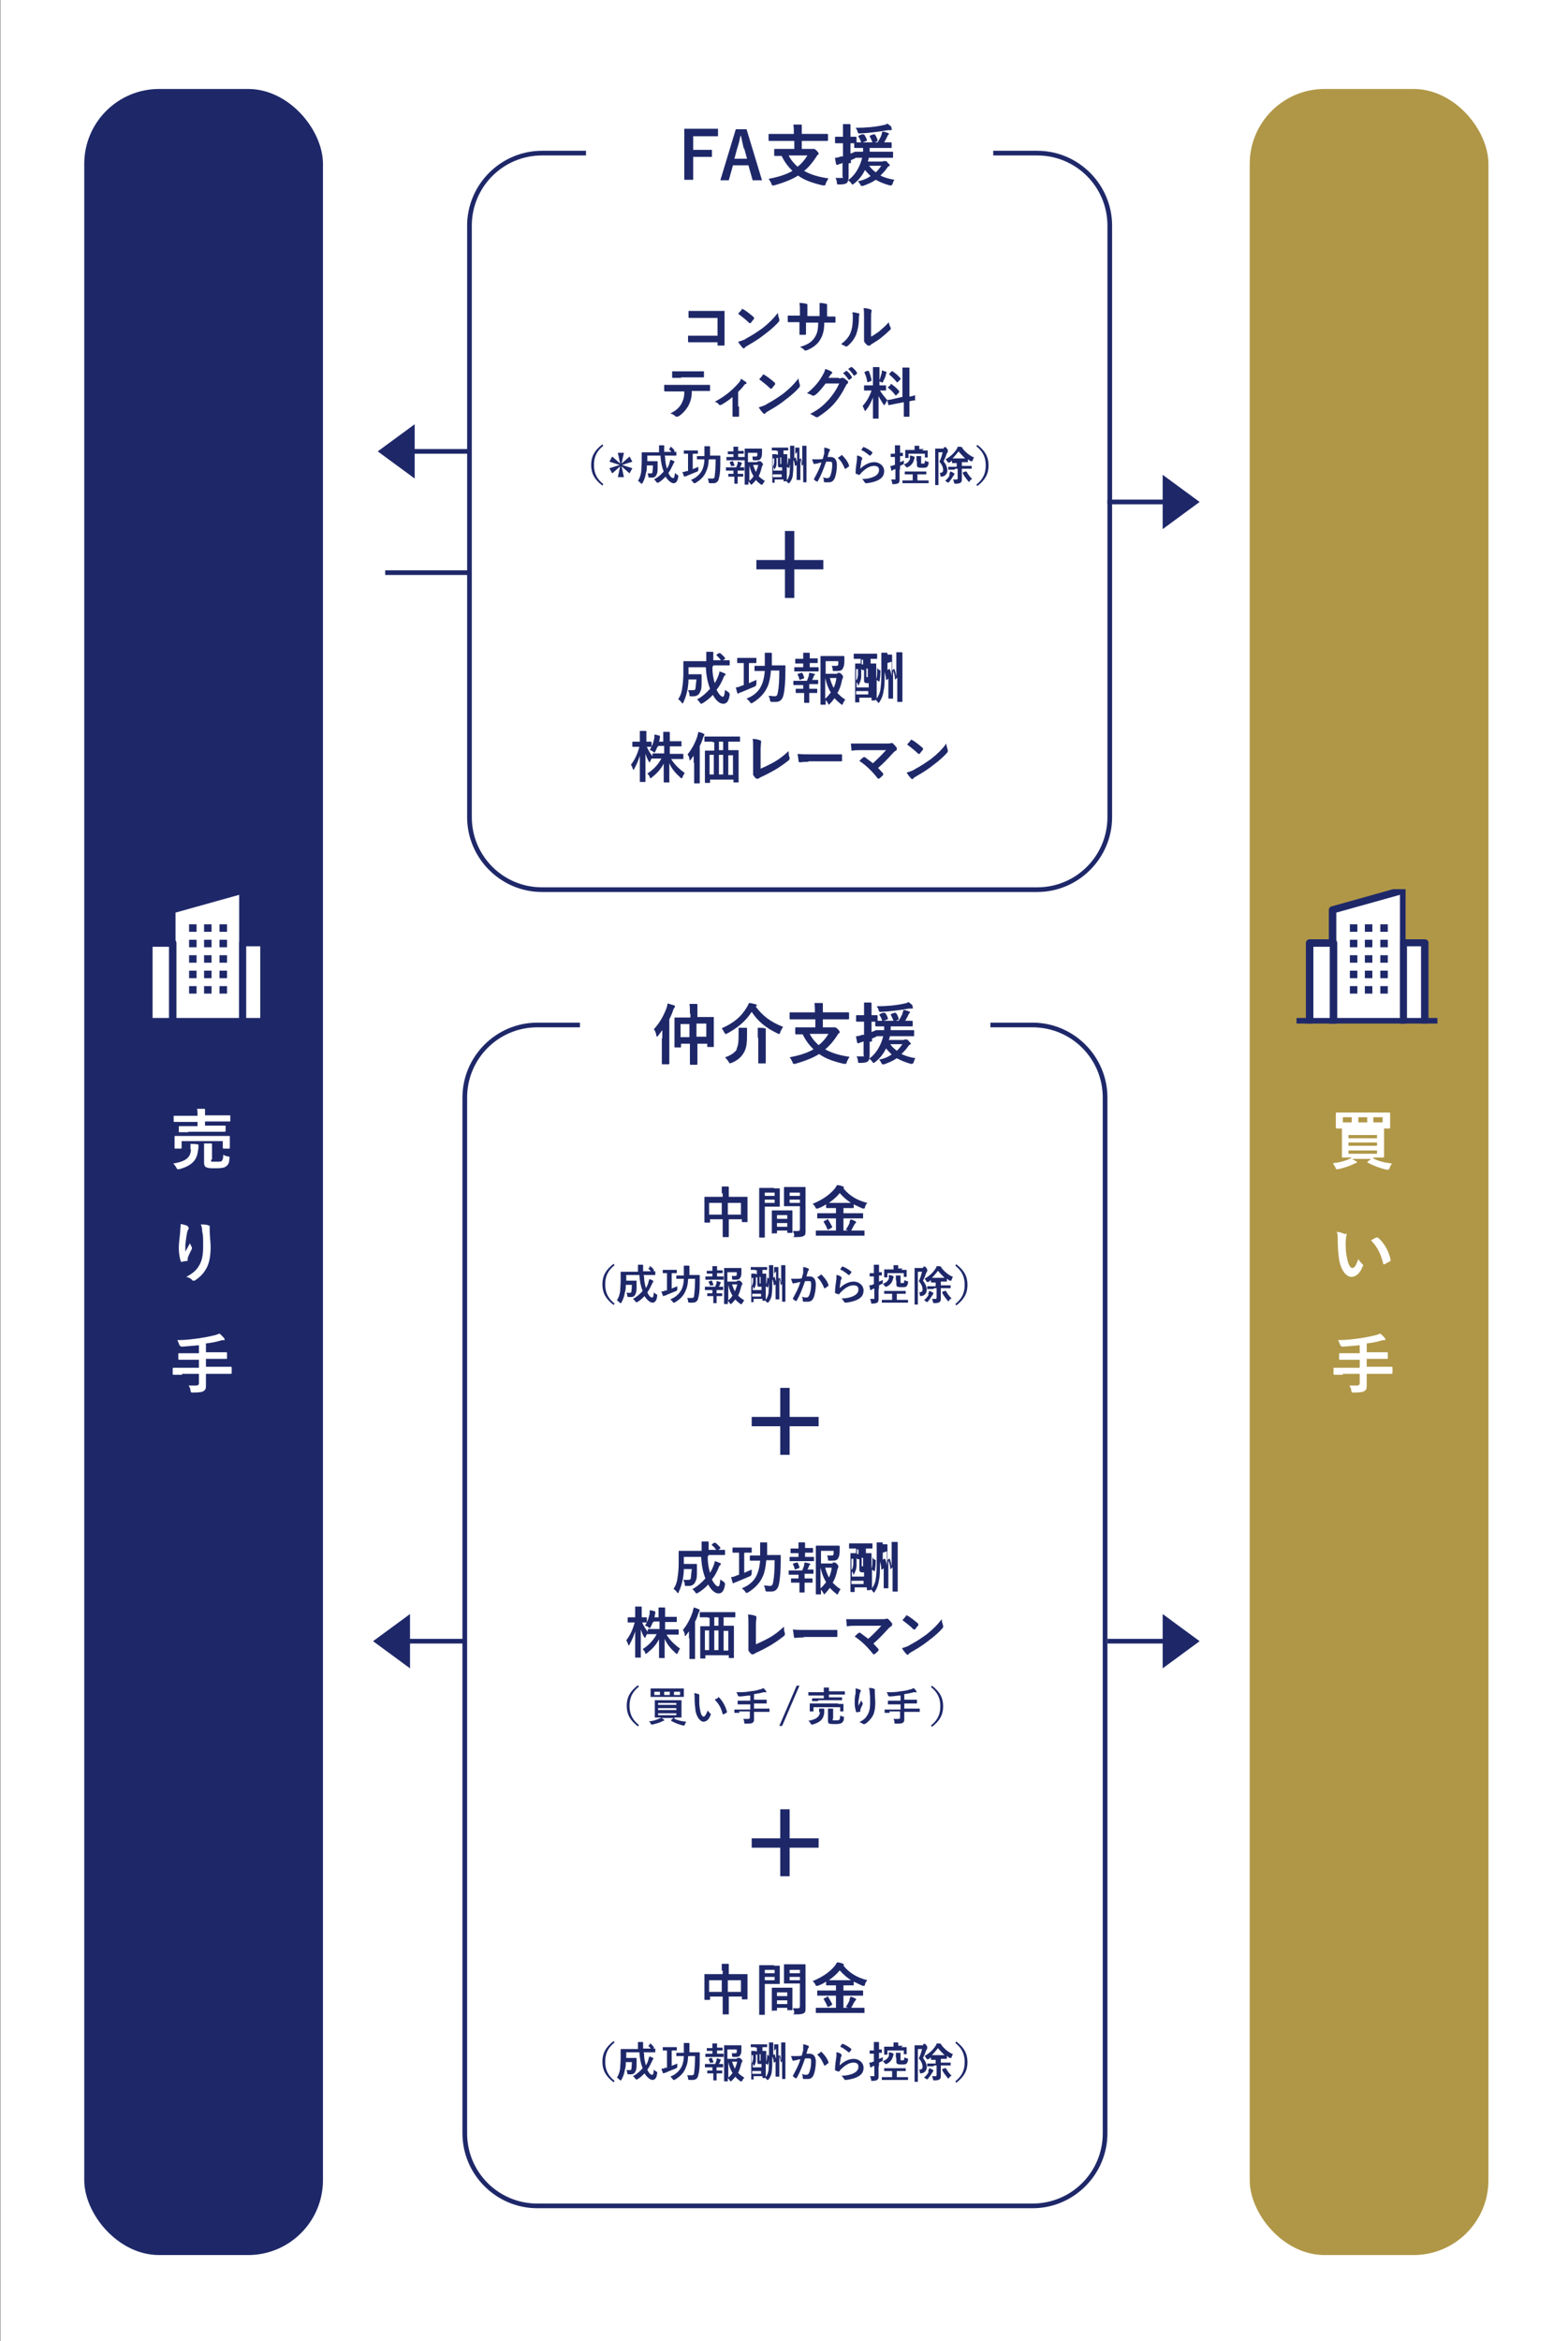 <?xml version="1.0" encoding="UTF-8"?>
<svg xmlns="http://www.w3.org/2000/svg" xmlns:xlink="http://www.w3.org/1999/xlink" version="1.1" viewBox="0 0 335 500">
  <rect x="0" y="0" width="335" height="500" fill="#808080" stroke="none"/>
  <defs>
    <style>
      .cls-1 {
        fill: none;
      }

      .cls-2 {
        fill: #1e2869;
      }

      .cls-3 {
        isolation: isolate;
      }

      .cls-4 {
        clip-path: url(#clippath-1);
      }

      .cls-5 {
        clip-path: url(#clippath-3);
      }

      .cls-6 {
        clip-path: url(#clippath-4);
      }

      .cls-7 {
        clip-path: url(#clippath-2);
      }

      .cls-8 {
        clip-path: url(#clippath-7);
      }

      .cls-9 {
        clip-path: url(#clippath-6);
      }

      .cls-10 {
        clip-path: url(#clippath-5);
      }

      .cls-11 {
        fill: #fff;
      }

      .cls-12 {
        fill: #b09747;
      }

      .cls-13 {
        clip-path: url(#clippath);
      }
    </style>
    <clipPath id="clippath">
      <rect class="cls-1" x="29" y="189.9" width="30.1" height="28.7"/>
    </clipPath>
    <clipPath id="clippath-1">
      <rect class="cls-1" x="29" y="189.9" width="30.1" height="28.7"/>
    </clipPath>
    <clipPath id="clippath-2">
      <rect class="cls-1" x="29" y="189.9" width="30.1" height="28.7"/>
    </clipPath>
    <clipPath id="clippath-3">
      <rect class="cls-1" x="29" y="189.9" width="30.1" height="28.7"/>
    </clipPath>
    <clipPath id="clippath-4">
      <rect class="cls-1" x="277" y="189.9" width="30.1" height="28.7"/>
    </clipPath>
    <clipPath id="clippath-5">
      <rect class="cls-1" x="277" y="189.9" width="30.1" height="28.7"/>
    </clipPath>
    <clipPath id="clippath-6">
      <rect class="cls-1" x="277" y="189.9" width="30.1" height="28.7"/>
    </clipPath>
    <clipPath id="clippath-7">
      <rect class="cls-1" x="277" y="189.9" width="30.1" height="28.7"/>
    </clipPath>
  </defs>
  <!-- Generator: Adobe Illustrator 28.7.10, SVG Export Plug-In . SVG Version: 1.2.0 Build 236)  -->
  <g>
    <g id="_レイヤー_1" data-name="レイヤー_1">
      <rect id="_長方形_8332" data-name="長方形_8332" class="cls-11" x=".1" y="0" width="335" height="500"/>
      <rect id="_長方形_8233" data-name="長方形_8233" class="cls-11" x="99.8" y="32.2" width="137.8" height="158.3" rx="16" ry="16"/>
      <path id="_長方形_8233_-_アウトライン" data-name="長方形_8233_-_アウトライン" class="cls-2" d="M115.8,33.2c-8.3,0-15,6.7-15,15v126.3c0,8.3,6.7,15,15,15h105.8c8.3,0,15-6.7,15-15h0V48.2c0-8.3-6.7-15-15-15h-105.8M115.8,32.2h105.8c8.8,0,16,7.2,16,16v126.3c0,8.8-7.2,16-16,16h-105.8c-8.8,0-16-7.2-16-16V48.2c0-8.8,7.2-16,16-16Z"/>
      <rect id="_長方形_8302" data-name="長方形_8302" class="cls-2" x="18" y="19" width="51" height="462.6" rx="16" ry="16"/>
      <rect id="_長方形_8303" data-name="長方形_8303" class="cls-12" x="267" y="19" width="51" height="462.6" rx="16" ry="16"/>
      <rect id="_長方形_8236" data-name="長方形_8236" class="cls-11" x="98.8" y="218.4" width="137.8" height="253.2" rx="16" ry="16"/>
      <path id="_長方形_8236_-_アウトライン" data-name="長方形_8236_-_アウトライン" class="cls-2" d="M114.8,219.4c-8.3,0-15,6.7-15,15v221.2c0,8.3,6.7,15,15,15h105.8c8.3,0,15-6.7,15-15h0v-221.2c0-8.3-6.7-15-15-15h-105.8M114.8,218.4h105.8c8.8,0,16,7.2,16,16v221.2c0,8.8-7.2,16-16,16h-105.8c-8.8,0-16-7.2-16-16v-221.2c0-8.8,7.2-16,16-16Z"/>
      <g>
        <path class="cls-2" d="M153.3,67.9h-4.2c-.8,0-1.4,0-1.8,0-.1,0-.2,0-.2-.2,0-.3,0-.9,0-1.3.7,0,1.1,0,2,0h3.6c.6,0,1.3,0,1.9,0,.2,0,.3,0,.2.2,0,.6,0,1.3,0,1.9v2.9c0,.9,0,1.8,0,2.2,0,.1,0,.2-.2.2-.3,0-.7,0-1.1,0-.2,0-.2,0-.2-.2v-.5h-4.1c-.8,0-1.4,0-2,0-.1,0-.2,0-.2-.2,0-.3,0-.7,0-1.2.6,0,1.3,0,2.2,0h4.1v-3.9Z"/>
        <path class="cls-2" d="M158.3,66c0,0,.1,0,.2,0s0,0,.2,0c.6.3,1.6,1.1,2.3,1.7,0,0,.1.1.1.2s0,0,0,.2c-.2.2-.6.7-.7.9,0,0,0,0-.1,0s0,0-.2,0c-.7-.7-1.6-1.4-2.4-2,.3-.3.6-.7.8-.9ZM159.4,72.3c1.5-.8,2.2-1.3,3.5-2.2,1.5-1.2,2.3-2,3.3-3.3,0,.6.2,1,.3,1.4,0,0,0,.2,0,.2,0,.1,0,.2-.2.4-.6.7-1.7,1.7-2.8,2.5-1,.8-2,1.5-3.6,2.4-.5.3-.7.4-.8.6,0,0-.1.1-.2.1s-.1,0-.2-.1c-.3-.3-.7-.8-1-1.3.6-.2,1-.3,1.6-.6Z"/>
        <path class="cls-2" d="M176.5,67.6c.6,0,1.3,0,1.8,0,.1,0,.2,0,.2.2,0,.3,0,.6,0,.9,0,.2,0,.2-.2.2-.4,0-1.1,0-1.7,0h-.5c0,1.7-.3,2.7-.9,3.7-.6,1-1.6,1.7-2.8,2.2-.2,0-.3.1-.3.1s-.1,0-.2-.1c-.4-.4-.6-.5-1-.7,1.7-.5,2.6-1.1,3.2-2.1.5-.8.7-1.6.7-3.1h-2.6v.4c0,.7,0,1.4,0,2,0,.1,0,.2-.2.2-.3,0-.7,0-1,0-.2,0-.2,0-.2-.2,0-.6,0-1.2,0-2v-.5h-.4c-.6,0-1.6,0-2,0,0,0-.1,0-.1-.2,0-.3,0-.7,0-1.2.5,0,1.3,0,2.2,0h.4v-.9c0-.8,0-1.1-.1-1.8.6,0,1.2.1,1.5.2.1,0,.2,0,.2.2s0,.2,0,.3c0,.2,0,.3,0,1.2v.9h2.6v-1.2c0-.7,0-1.2,0-1.6.5,0,1.1.1,1.4.2.2,0,.2,0,.2.2s0,.1,0,.2c0,.2,0,.5,0,1.1v1.1h.4Z"/>
        <path class="cls-2" d="M183.4,66.8c.2,0,.2.2.2.4-.1.3-.1.5-.1.8,0,1.5-.3,2.6-.6,3.5-.3.7-.8,1.5-1.7,2.3-.1,0-.2.2-.3.2s-.1,0-.2,0c-.3-.2-.6-.3-1-.5.9-.7,1.6-1.4,2-2.4.3-.8.5-1.5.5-3.4,0-.5,0-.6-.1-1,.7,0,1.2.2,1.5.3ZM186.1,71.9c.6-.3,1.1-.7,1.7-1.1.7-.6,1.4-1.2,2.1-2,0,.4.2.8.4,1.2,0,0,0,.1,0,.2s0,.2-.2.3c-.6.6-1.2,1.1-1.8,1.6-.6.5-1.3.9-2.1,1.4-.2.1-.2.2-.3.3,0,0-.2,0-.2,0s-.2,0-.3,0c-.3-.2-.5-.5-.7-.7,0-.1-.1-.2-.1-.3s0-.1,0-.2c0-.2,0-.3,0-.9v-3.8c0-1,0-1.5-.1-2.1.5,0,1.1.1,1.5.3.2,0,.2.1.2.2s0,.2,0,.3c-.1.2-.1.5-.1,1.3v4Z"/>
      </g>
      <g>
        <path class="cls-2" d="M147.8,83.5c0,1.3-.2,2.1-.7,3.1-.5.9-1.3,1.8-2.1,2.3-.1,0-.3.1-.4.1s-.2,0-.3-.1c-.2-.2-.6-.5-1.1-.6,1.2-.6,1.9-1.2,2.4-2.1.4-.8.6-1.4.6-2.6h-2.3c-.6,0-1.2,0-1.8,0-.1,0-.1,0-.2-.2,0-.3,0-.8,0-1.2.7,0,1.3,0,2,0h5.4c.9,0,1.6,0,2.3,0,.1,0,.1,0,.1.2,0,.2,0,.8,0,.9,0,.2,0,.2-.2.2-.6,0-1.5,0-2.3,0h-1.6ZM145.5,80.7c-.6,0-1,0-1.7,0-.2,0-.2,0-.2-.2,0-.3,0-.7,0-1.2.8,0,1.5,0,2,0h2.7c.7,0,1.4,0,2,0,.1,0,.1,0,.1.2,0,.3,0,.6,0,.9,0,.2,0,.2-.2.2-.6,0-1.4,0-2,0h-2.7Z"/>
        <path class="cls-2" d="M157.9,86.8c0,.6,0,1.3,0,2,0,.1,0,.2-.2.2-.3,0-.7,0-1,0-.1,0-.2,0-.2-.2,0-.7,0-1.3,0-1.9v-2.1c-.8.7-1.9,1.4-2.5,1.7,0,0-.1,0-.2,0,0,0-.2,0-.2-.1-.2-.3-.5-.5-.9-.6,1.9-1,3.5-2.2,5-3.9.3-.3.5-.6.6-1,.4.2.9.6,1.1.7,0,0,.1.2.1.2s0,.2-.2.2c-.2,0-.4.4-.5.5-.3.4-.7.8-1.1,1.2v3.1Z"/>
        <path class="cls-2" d="M162.8,80c0,0,.1,0,.2,0s0,0,.2,0c.6.3,1.6,1.1,2.3,1.7,0,0,.1.1.1.2s0,0,0,.2c-.2.2-.6.7-.7.9,0,0,0,0-.1,0s0,0-.2,0c-.7-.7-1.6-1.4-2.4-2,.3-.3.6-.7.8-.9ZM163.8,86.3c1.5-.8,2.2-1.3,3.5-2.2,1.5-1.2,2.3-2,3.3-3.3,0,.6.2,1,.3,1.4,0,0,0,.2,0,.2,0,.1,0,.2-.2.4-.6.7-1.7,1.7-2.8,2.5-1,.8-2,1.5-3.6,2.4-.5.3-.7.4-.8.6,0,0-.1.1-.2.1s-.1,0-.2-.1c-.3-.3-.7-.8-1-1.3.6-.2,1-.3,1.6-.6Z"/>
        <path class="cls-2" d="M179.2,80.8c.3,0,.5,0,.6-.1,0,0,0,0,.2,0s.1,0,.2,0c.3.2.6.4.8.6.1,0,.2.2.2.3s0,.2-.1.3c-.2.1-.3.3-.4.5-.8,1.6-1.6,2.8-2.4,3.7-1,1.2-2.5,2.3-3.6,3,0,0-.1,0-.2,0,0,0-.2,0-.3-.1-.3-.2-.7-.4-1.1-.6,1.9-1,2.8-1.8,4-3.1.9-1.1,1.5-1.9,2.2-3.4h-2.9c-1,1.3-1.6,2-2.3,2.5,0,0-.2.1-.3.1s-.1,0-.2,0c-.3-.2-.7-.4-1.2-.5,1.6-1.3,2.5-2.4,3.2-3.6.4-.7.6-1,.7-1.6.7.2,1.1.4,1.4.6,0,0,.1.1.1.2s0,.1-.1.2c-.1,0-.2.2-.3.3-.1.2-.3.4-.4.6h2.2ZM180.7,79.2c0,0,.1,0,.2,0,.4.3.8.8,1.1,1.3,0,0,0,.1,0,.2l-.5.4c0,0-.1,0-.2,0-.4-.6-.7-1-1.2-1.4l.6-.4ZM181.8,78.4c0,0,.1,0,.2,0,.4.3.9.8,1.1,1.2,0,0,0,.1,0,.2l-.5.4c0,0-.2,0-.2,0-.3-.5-.7-1-1.2-1.4l.6-.4Z"/>
        <path class="cls-2" d="M186.5,80.1c0-.8,0-1.2,0-1.7.4,0,.8,0,1.2,0,.1,0,.2,0,.2.1,0,.1,0,.2,0,.3,0,.1,0,.4,0,1.2v2.3h0c.9,0,1.2,0,1.3,0,.1,0,.1,0,.1.1v.9c0,.1,0,.1-.1.1s-.4,0-1.2,0c.5.8,1,1.4,1.6,2.1-.2.2-.3.5-.5.8,0,.1-.1.2-.2.2s-.1,0-.2-.2c-.3-.5-.7-1.1-1-1.7,0,2.4,0,4.5,0,4.7s0,.1-.1.1h-1c-.1,0-.1,0-.1-.1,0-.2,0-2.2,0-4.4-.4,1-.8,1.9-1.5,2.7,0,.1-.2.2-.2.2s0,0-.1-.2c-.1-.3-.3-.7-.4-.9.9-1,1.5-2.1,1.9-3.3h-.2c-.9,0-1.2,0-1.3,0-.1,0-.1,0-.1-.1v-.9c0-.1,0-.1.1-.1s.4,0,1.3,0h.5v-2.2ZM185.4,79.2c.1,0,.2,0,.2,0,.3.7.5,1.3.6,2,0,.1,0,.2-.2.2l-.5.2c-.2,0-.2,0-.2,0-.1-.7-.3-1.4-.6-2,0-.1,0-.2.1-.2l.5-.2ZM188.4,79.6c0-.1,0-.3,0-.5.3.1.7.2.9.3,0,0,.1,0,.1.1s0,0,0,.1c0,0-.1.1-.1.3-.1.5-.3,1-.6,1.5,0,.2-.1.3-.2.3s-.1,0-.2-.1c-.2,0-.4-.2-.5-.2.3-.6.4-1.3.6-1.8ZM192.8,85.1v-4.8c0-.9,0-1.2,0-1.8.5,0,.9,0,1.3,0,.1,0,.2,0,.2.1s0,.1,0,.2c0,.1,0,.4,0,1.3v4.6c.7-.1,1-.2,1.1-.3.1,0,.1,0,.1.1v.9c.2.1.2.1,0,.1,0,0-.4,0-1.2.2v1.1c0,1.3,0,2,0,2.1,0,.1,0,.1-.1.1h-1c-.1,0-.1,0-.1-.1s0-.7,0-2.1v-.9l-1.6.3c-1,.2-1.4.3-1.5.3-.1,0-.1,0-.2,0l-.2-.9c0-.1,0-.1.1-.2.1,0,.5,0,1.6-.3l1.8-.4ZM190.2,82c0,0,0,0,.1,0,0,0,0,0,.1,0,.6.4,1.2.9,1.7,1.5,0,.1,0,.1,0,.3l-.6.6c-.1.1-.2.1-.2,0-.5-.6-1-1.2-1.6-1.6,0,0,0,0,0,0,0,0,0,0,0-.1l.6-.5ZM190.5,79.3c.1,0,.1-.1.2,0,.6.4,1.2.9,1.7,1.5,0,0,0,.1,0,.2l-.6.6c-.1.1-.2.1-.2,0-.5-.6-1.1-1.2-1.6-1.6,0,0,0-.1,0-.2l.5-.5Z"/>
      </g>
      <g>
        <path class="cls-2" d="M128.9,95.2c-1.5,1.2-2,2.5-2,4.1s.5,2.9,2,4.1l-.2.3c-1.7-1.3-2.4-2.6-2.4-4.4s.7-3.1,2.4-4.4l.2.3Z"/>
        <path class="cls-2" d="M130.2,98.6l.6-1.1,1.7,1.5-.5-2.3h1.3l-.5,2.3,1.7-1.5.6,1.1-2.2.7,2.2.7-.6,1.1-1.7-1.5.5,2.3h-1.3l.5-2.3-1.7,1.5-.6-1.1,2.2-.7-2.2-.7Z"/>
        <path class="cls-2" d="M142.1,97.6c0,1,.2,1.8.4,2.5.2-.4.4-.7.5-1.1,0-.3.2-.5.2-.8.3,0,.6.2.8.3,0,0,.1,0,.1.1s0,.1-.1.2c0,0-.1.2-.2.4-.3.6-.6,1.3-1,1.8.3.7.7,1.1,1,1.1s.3-.3.4-1.1c.1.1.3.3.5.4q.3.1.2.4c-.1,1-.5,1.4-1,1.4s-1.2-.6-1.7-1.4c-.5.5-1,1-1.6,1.3-.1,0-.2,0-.2,0s0,0-.2-.2c-.1-.2-.3-.4-.5-.5.8-.4,1.5-1,2.1-1.7-.4-1-.6-2-.7-3.4h-2.8v1.2h1.3c.5,0,.7,0,.8,0,0,0,.1,0,.1.1,0,.3,0,.7,0,1,0,.8,0,1.3-.2,1.7-.2.5-.5.7-1,.7s-.3,0-.5,0c-.2,0-.2,0-.3-.3,0-.3-.1-.5-.2-.6.3,0,.5,0,.7,0s.4,0,.4-.3c0-.2.1-.7.1-1.4h-1.3c0,.6,0,1.1-.2,1.6-.1.7-.3,1.4-.7,2.1,0,.1-.1.2-.2.2s0,0-.2-.1c-.2-.2-.4-.4-.6-.5.4-.6.6-1.3.7-2,0-.6.1-1.2.1-2.2s0-1.8,0-1.8c0,0,0-.1.1-.1s.4,0,1.2,0h2.4v-.2c0-.6,0-.8,0-1.3.3,0,.6,0,1,0,0,0,.1,0,.1.1s0,.1,0,.2c0,.1,0,.3,0,.9v.2h1.4c.8,0,1.1,0,1.2,0,0,0,0,0,0,.1v.7c0,0,0,0,0,0s-.4,0-1.2,0h-1.3ZM143.1,95.4c0,0,.1,0,.2,0,.3.2.5.4.8.8,0,0,0,.1,0,.2l-.4.3c0,0,0,0-.1,0s0,0,0,0c-.2-.3-.5-.6-.7-.8,0,0,0,0,0,0s0,0,0,0l.4-.3Z"/>
        <path class="cls-2" d="M148,97v3.2c.4-.2.8-.3,1.2-.5,0,.2,0,.4,0,.6q0,.3-.2.4c-.7.3-1.8.7-2.4,1-.2,0-.3,0-.3.1,0,0,0,0-.1,0s0,0-.1-.1c0-.2-.2-.5-.3-.9.3,0,.5,0,.8-.2h.4v-3.7h0c-.7,0-.9,0-.9,0,0,0,0,0,0,0v-.7c0,0,0,0,0,0s.3,0,.9,0h1.2c.7,0,.9,0,.9,0,0,0,0,0,0,0v.7c0,0,0,0,0,0s-.3,0-.9,0h-.1ZM151.4,98.2c0,.9-.2,1.8-.5,2.4-.4,1.1-1.2,1.9-2.4,2.6,0,0-.2,0-.2,0s-.1,0-.2-.2c-.2-.2-.3-.4-.5-.5,1.3-.5,2.1-1.4,2.5-2.3.2-.5.4-1.3.4-2.1h-.4c-.8,0-1.1,0-1.2,0,0,0,0,0,0,0v-.7c0,0,0,0,0,0s.3,0,1.2,0h.4c0-.3,0-.6,0-.9,0-.5,0-.8,0-1.2.3,0,.7,0,1,0,0,0,.2,0,.2.1s0,.1,0,.2c0,0,0,.3,0,.9s0,.5,0,.8h.9c.8,0,1.1,0,1.2,0,0,0,.1,0,.1.1,0,.3,0,.6,0,.8,0,1.4,0,2.9-.3,3.9-.1.7-.5,1.1-1.2,1.1s-.5,0-.7,0q-.3,0-.3-.3c0-.3-.1-.5-.2-.7.4,0,.7,0,1,0s.5-.1.5-.6c.1-.7.2-2,.2-3.5h-1.3Z"/>
        <path class="cls-2" d="M156.7,97.7v-.7h-.2c-.7,0-.9,0-1,0,0,0,0,0,0,0v-.6c0,0,0,0,0,0s.3,0,1,0h.2c0-.4,0-.7,0-1,.3,0,.6,0,.9,0,0,0,.1,0,.1,0s0,.1,0,.2c0,0,0,.2,0,.5v.2h.2c.7,0,.9,0,1,0,0,0,0,0,0,0v.6c0,0,0,0,0,0s-.3,0-1,0h-.2v.7h.3c.8,0,1,0,1.1,0,0,0,0,0,0,.1v.6c0,0,0,0,0,0s-.3,0-1.1,0h-1.6c-.8,0-1,0-1.1,0,0,0-.1,0-.1,0v-.6c0,0,0-.1.1-.1s.3,0,1.1,0h.5ZM156.7,101.2v-.7h-.5c-.8,0-1,0-1.1,0,0,0,0,0,0-.1v-.6c0,0,0,0,0,0s.3,0,1.1,0h1.1c.1-.3.2-.5.3-.8,0-.1,0-.3,0-.4.3,0,.5.1.8.2,0,0,.1,0,.1,0s0,0,0,.1c0,0,0,.1-.1.2,0,.3-.2.4-.3.7.6,0,.8,0,.9,0,0,0,0,0,0,0v.6c0,0,0,.1,0,.1s-.3,0-1.1,0h-.3v.7h.2c.7,0,.9,0,1,0,0,0,0,0,0,0v.6c0,0,0,0,0,0s-.3,0-1,0h-.2v.6c0,.6,0,.9,0,.9,0,0,0,0,0,0h-.7c0,0,0,0,0,0s0-.3,0-.9v-.6h-.3c-.7,0-.9,0-1,0,0,0,0,0,0,0v-.6c0,0,0,0,0,0s.3,0,1,0h.3ZM156.2,99.6s0,0,0,0c0,0,0,0,0,0,0-.3-.2-.5-.3-.8,0,0,0-.1,0-.1l.5-.2c0,0,.1,0,.2,0,.1.3.2.5.3.8,0,0,0,.1,0,.2h-.5ZM162,98.5c.1,0,.2,0,.3,0,0,0,0,0,.1,0s.1,0,.3.2c.2.2.3.3.3.4s0,.1,0,.2c0,0-.1.1-.2.3-.2.8-.4,1.5-.7,2.1.4.4.8.7,1.3,1-.1.2-.3.4-.4.6,0,.1,0,.2-.2.2s0,0-.2,0c-.4-.3-.8-.6-1.1-1-.2.3-.5.6-.8.9,0,0-.1.1-.2.1s0,0-.2-.2c-.1-.2-.3-.4-.4-.5,0,.4,0,.7,0,.7,0,0,0,0,0,0h-.7c0,0-.1,0-.1,0s0-.7,0-1.9v-3.9c0-1.2,0-1.8,0-1.9,0,0,0,0,.1,0s.4,0,1.1,0h1.4c.7,0,1,0,1,0,0,0,.1,0,.1.1,0,.2,0,.3,0,.5,0,.7,0,1.1-.2,1.4-.2.4-.4.5-1,.5s-.3,0-.5,0c-.2,0-.2,0-.3-.2,0-.3,0-.5-.1-.6.3,0,.5,0,.7,0s.3,0,.4-.2c0-.2,0-.4,0-.6h-2v2h1.9ZM160.1,102.7c.4-.3.7-.7.9-1-.4-.6-.7-1.4-.9-2.3h0v3.4ZM160.9,99.3c.2.6.4,1.1.6,1.5.2-.5.4-1,.5-1.5h-1.1Z"/>
        <path class="cls-2" d="M169.9,97c0-.6,0-1,0-1.4.3,0,.6,0,.8,0,0,0,.1,0,.1,0,0,0,0,.1,0,.2,0,.1,0,.4,0,1v1.3l.2-.2c0,0,.1,0,.1,0,.2.4.2.8.3,1.2v-2.4c0-.6,0-1,0-1.5.3,0,.5,0,.8,0,0,0,.1,0,.1,0s0,.1,0,.2c0,.1,0,.5,0,1.1v5c0,1,0,1.4,0,1.5,0,0,0,0-.1,0h-.6c0,0,0,0,0,0s0-.5,0-1.5v-2.3l-.3.3s0,0,0,0c0,0,0,0,0,0,0-.5-.2-1-.3-1.4v2.9c0,1,0,1.4,0,1.5,0,0,0,0-.1,0h-.6c0,0-.1,0-.1,0s0-.5,0-1.5v-1.7l-.3.2c0,0-.1,0-.1,0,0-.5-.1-.9-.3-1.3v.4c0,1.2,0,1.9-.1,2.6,0,.7-.3,1.4-.7,1.9,0,0-.1.1-.2.1s0,0-.2-.1c-.1-.2-.3-.3-.4-.4h0c0,.1,0,.1,0,.1h-.5c0,0,0,0,0,0v-.4h-1.9v.7c0,0,0,0,0,0h-.5c0,0,0,0,0,0s0-.5,0-2.6v-1.5c0-1.5,0-2,0-2,0,0,0,0,0,0s.3,0,.9,0v-.8h0c-.7,0-1,0-1,0,0,0,0,0,0,0v-.6c0,0,0,0,0,0s.3,0,1,0h1.5c.7,0,1,0,1,0,0,0,0,0,0,0v.6c0,0,0,0,0,0s-.3,0-1,0v.8c.5,0,.7,0,.8,0,0,0,0,0,0,0s0,.5,0,1.7v.7c.1-.4.2-.9.2-1.5s0,0,.1,0h.2c0,.2.1.2.1.3,0,.7,0,1.2-.2,1.7,0,0,0,.1-.2,0l-.3-.2v.7c0,1.3,0,1.9,0,2.2.3-.4.5-.9.6-1.5,0-.6.1-1.3.1-2.4v-2.1c0-.6,0-1,0-1.4.3,0,.5,0,.8,0,0,0,.1,0,.1,0s0,.2,0,.2c0,.1,0,.3,0,1.1v1.4l.2-.2c0,0,.1,0,.1,0,.1.4.2.7.3,1v-2.2ZM165.9,97.8c0,.4,0,.8,0,1.1,0,.5-.1.9-.4,1.3,0,0,0,.1-.1.1s0,0,0-.1c0-.2-.1-.3-.2-.5v.8h1.9v-.7h-.2c-.2,0-.4,0-.5,0-.1,0-.2-.2-.2-.5v-1.5h-.3ZM165.1,99.7c.2-.3.2-.5.3-.9,0-.2,0-.5,0-.9h-.3v1.8ZM167,101.9v-.6h-1.9v.6h1.9ZM166.2,97.1v-.8h-.3v.8h.3ZM166.7,97.8v1c0,.2,0,.3,0,.3s0,0,.2,0h0v-1.4h-.3Z"/>
        <path class="cls-2" d="M176.1,96.6c0-.3,0-.6,0-1,.5,0,.7.2,1.1.3,0,0,.1,0,.1.2s0,0,0,.1c0,.1-.1.2-.2.3-.1.4-.2.7-.3,1.1.2,0,.5,0,.7,0,.8,0,1.3.6,1.3,1.7s-.2,2.2-.5,2.9c-.3.6-.7.8-1.2.8s-.7,0-.9,0c-.1,0-.2-.1-.2-.3,0-.3,0-.5-.2-.8.4.2.7.2,1,.2s.4-.1.6-.5c.2-.5.4-1.4.4-2.2s-.1-.8-.5-.8-.5,0-.8,0c-.6,1.7-1.1,3-1.8,4.2,0,.1-.1.1-.2,0-.2,0-.5-.3-.6-.4,0,0,0,0,0-.1s0,0,0,0c.7-1.3,1.2-2.2,1.6-3.5-.4,0-.6.1-.9.2-.2,0-.4,0-.5.1-.1,0-.2,0-.3-.1,0-.2-.2-.5-.3-.9.4,0,.8,0,1.2,0,.4,0,.7,0,1.1-.1.1-.5.2-.8.3-1.1ZM179.7,97.2c0,0,.1,0,.2,0,.6.6,1.2,1.3,1.5,2.2,0,0,0,.1,0,.2-.2.1-.5.4-.7.5,0,0-.2,0-.2,0-.4-.9-.8-1.7-1.5-2.3.2-.2.5-.3.7-.5Z"/>
        <path class="cls-2" d="M184.1,97.7c0,0,.1,0,.1.2s0,0,0,.1c0,.1-.1.3-.2.5,0,.5-.2,1.1-.2,1.6.8-.8,1.9-1.4,3-1.4s2.1.8,2.1,1.9-.6,1.6-1.4,2c-.6.3-1.5.5-2.3.6-.2,0-.3,0-.4-.1-.2-.3-.3-.5-.6-.8,1,0,1.9-.2,2.5-.5.7-.3,1.1-.8,1.1-1.4s-.3-.9-1.1-.9-1.7.5-2.6,1.4c-.2.2-.3.3-.4.5,0,0,0,0-.2,0-.2,0-.4-.2-.6-.2,0,0-.1,0-.1-.2,0-1,.2-2.1.3-2.9,0-.3,0-.5,0-.8.4,0,.7.2.9.3ZM184.4,95.5s0,0,.2,0c.7.3,1.2.6,1.8,1.1,0,0,0,0,0,0s0,0,0,.1c-.1.2-.3.5-.5.6,0,0,0,0,0,0s0,0-.1,0c-.5-.4-1.1-.9-1.8-1.2.2-.3.4-.6.5-.7Z"/>
        <path class="cls-2" d="M192.2,100.5c0,.9,0,1.4,0,1.8s0,.7-.3.9c-.2.1-.4.2-1,.2-.3,0-.3,0-.3-.3,0-.3-.2-.5-.2-.7.2,0,.4,0,.7,0s.2,0,.2-.3v-1.9c-.1,0-.2,0-.3.1-.2,0-.3.1-.3.2,0,0,0,0-.2,0s0,0-.1-.1c0-.2-.1-.5-.2-.9.3,0,.5,0,.8-.2h.2v-1.7h-.1c-.6,0-.7,0-.8,0,0,0,0,0,0,0v-.7c0,0,0,0,0,0s.2,0,.8,0h.1v-.5c0-.6,0-.9,0-1.3.3,0,.6,0,.9,0,0,0,.2,0,.2,0,0,0,0,.1,0,.2,0,.1,0,.3,0,.9v.5c.4,0,.5,0,.6,0,0,0,0,0,0,0v.7c0,0,0,0,0,0s-.2,0-.6,0v1.3c.3-.1.6-.2.8-.4,0,.1,0,.4,0,.6s0,.2-.2.3l-.6.3v.5ZM194,103.2c-.9,0-1.2,0-1.2,0,0,0,0,0,0,0v-.6c0,0,0,0,0,0s.4,0,1.2,0h1v-1.3h-.5c-.8,0-1.1,0-1.2,0,0,0,0,0,0,0v-.6c0,0,0,0,0,0s.3,0,1.2,0h2.2c.8,0,1.1,0,1.2,0,0,0,0,0,0,0v.6c0,0,0,0,0,0s-.3,0-1.2,0h-.7v1.3h1.2c.9,0,1.2,0,1.2,0,0,0,0,0,0,0v.6c0,0,0,0,0,0s-.4,0-1.2,0h-3.1ZM194.4,98c0-.2,0-.4,0-.7.3,0,.6.1.8.2,0,0,.2,0,.2.1s0,0,0,.1c0,0,0,.2-.1.4-.2.8-.6,1.3-1.4,1.7-.1,0-.2,0-.2,0s-.1,0-.2-.2c-.1-.2-.3-.3-.4-.4.8-.3,1.2-.7,1.4-1.4ZM197,96.2c.9,0,1.2,0,1.2,0,0,0,0,0,0,0s0,.2,0,.4v.3c0,.7,0,.8,0,.8,0,0,0,0,0,0h-.6c0,0,0,0,0,0v-.8h-3.5v.9c0,0,0,0,0,0h-.6c0,0-.1,0-.1,0s0-.2,0-.9v-.3c0-.3,0-.4,0-.5,0,0,0,0,.1,0s.4,0,1.2,0h.7c0-.4,0-.7,0-.9.3,0,.6,0,.9,0,0,0,.1,0,.1,0s0,0,0,.2c0,0,0,.2,0,.5h0c0,0,1,0,1,0ZM195.8,98.4c0-.5,0-.7,0-1,.3,0,.6,0,.8,0,0,0,.2,0,.2,0,0,0,0,.1,0,.2,0,0,0,.2,0,.5v.6c0,.2,0,.2,0,.3,0,0,.1,0,.3,0s.3,0,.4,0c0,0,.1-.3.1-.6.1,0,.4.2.6.2.2,0,.2,0,.2.3,0,.4-.2.6-.3.8-.2.2-.6.2-1,.2s-.7,0-.9-.1c-.2,0-.3-.2-.3-.6v-.7Z"/>
        <path class="cls-2" d="M201.7,95.5c0,0,.1,0,.2,0,0,0,0,0,.1,0s.1,0,.3.3c.2.2.2.3.2.4s0,.1,0,.2,0,.2-.2.4c-.2.6-.4,1.1-.7,1.7.6.8.8,1.4.8,2s-.4,1.2-1.2,1.3q-.3,0-.3-.3c0-.2,0-.4-.2-.5.6,0,.8-.2.8-.6s-.1-1-.8-1.8c.4-.8.5-1.3.7-2h-.9v5.1c0,1.2,0,1.9,0,1.9,0,0,0,0,0,0h-.7c0,0,0,0,0,0s0-.7,0-1.9v-3.9c0-1.3,0-1.9,0-2,0,0,0,0,0,0s.3,0,.7,0h1.1ZM202.8,101.3c.1-.2.2-.4.2-.6.3,0,.5.2.7.3,0,0,.2,0,.2.2s0,0,0,.1c0,0-.1.2-.2.3-.3.5-.5.8-.9,1.3-.1.1-.2.2-.2.2s0,0-.2-.1c-.2-.1-.3-.3-.5-.3.5-.4.8-.8,1-1.2ZM203.9,100.3c-.8,0-1.1,0-1.2,0,0,0-.1,0-.1,0v-.6c0,0,0,0,.1,0s.3,0,1.2,0h.5v-.8h0c-.7,0-.9,0-1,0,0,0,0,0,0-.1v-.4c-.2.1-.4.3-.6.4,0,0-.2,0-.2,0s0,0-.2-.2c-.1-.2-.2-.4-.4-.5,1.1-.6,1.9-1.4,2.4-2.2.1-.2.2-.3.2-.5.3,0,.6,0,.9.1,0,0,.1,0,.1.1s0,0,0,.1c0,0,0,0,0,0,.6.8,1.5,1.6,2.5,2-.1.1-.2.4-.3.6,0,.2,0,.2-.2.2s-.1,0-.2,0c-.2-.1-.4-.3-.6-.4v.5c0,0,0,.1-.1.1s-.3,0-1,0h-.2v.8h.9c.8,0,1.1,0,1.2,0,0,0,0,0,0,0v.6c0,0,0,0,0,0s-.4,0-1.2,0h-.9v.9c0,.6,0,1,0,1.3s0,.6-.3.8c-.2.1-.4.2-1,.2-.3,0-.3,0-.4-.3,0-.3-.1-.4-.2-.6.3,0,.5,0,.7,0s.3,0,.3-.3v-2h-.5ZM205.4,97.9c.4,0,.7,0,.8,0-.5-.5-1-1-1.4-1.5-.4.5-.8,1-1.3,1.5.1,0,.4,0,.7,0h1.1ZM206.3,100.7q0,0,.2,0c.3.6.7,1.1,1.2,1.6-.2.1-.4.2-.5.4,0,.1-.1.2-.2.2s0,0-.2-.2c-.4-.5-.8-1-1.1-1.6,0,0,0-.1,0-.2l.5-.2Z"/>
        <path class="cls-2" d="M208.8,95c1.7,1.3,2.4,2.6,2.4,4.4s-.7,3.1-2.4,4.4l-.2-.3c1.5-1.2,2-2.5,2-4.1s-.5-2.9-2-4.1l.2-.3Z"/>
      </g>
      <g>
        <path class="cls-2" d="M152.2,142.5c0,1.3.2,2.4.5,3.4.3-.5.5-.9.7-1.4.1-.3.3-.7.3-1.1.4.1.9.3,1.1.4.1,0,.2.1.2.2s0,.2-.2.3c0,0-.2.2-.3.6-.4.9-.8,1.7-1.4,2.4.4.9,1,1.5,1.3,1.5s.4-.4.5-1.5c.2.2.4.3.7.5q.3.2.3.6c-.2,1.3-.6,1.9-1.4,1.9s-1.6-.8-2.2-1.9c-.6.7-1.4,1.3-2.2,1.8-.1,0-.2.1-.3.1s-.1,0-.3-.3c-.2-.3-.4-.5-.6-.6,1.1-.6,2-1.4,2.8-2.3-.5-1.3-.8-2.7-.9-4.6h-3.7v1.5h1.7c.7,0,.9,0,1,0,.1,0,.1,0,.1.2,0,.5,0,1,0,1.3,0,1,0,1.7-.3,2.2-.2.6-.7,1-1.4,1s-.4,0-.6,0c-.3,0-.3,0-.3-.4,0-.3-.2-.6-.3-.9.4,0,.7,0,1,0s.5,0,.6-.4c0-.3.1-1,.2-1.9h-1.7c0,.8-.1,1.5-.2,2.1-.2.9-.4,1.8-.9,2.8,0,.2-.1.2-.2.2s-.1,0-.2-.2c-.2-.3-.5-.5-.7-.7.6-.8.8-1.8.9-2.7.1-.7.2-1.6.2-2.9s0-2.3,0-2.4c0-.1,0-.1.1-.1s.5,0,1.6,0h3.2v-.3c0-.8,0-1.1,0-1.7.5,0,.9,0,1.3,0,.1,0,.2,0,.2.1s0,.2,0,.2c0,.1,0,.4,0,1.2v.3h1.8c1.1,0,1.5,0,1.6,0,.1,0,.1,0,.1.1v.9c0,.1,0,.1-.1.1s-.5,0-1.6,0h-1.8ZM153.6,139.5c.1,0,.2,0,.3,0,.3.3.7.6,1,1,0,0,0,.1,0,.2l-.6.4c0,0-.1,0-.2,0s0,0,0,0c-.3-.4-.6-.8-1-1.1,0,0,0,0,0-.1s0,0,0-.1l.6-.4Z"/>
        <path class="cls-2" d="M160,141.7v4.2c.5-.2,1.1-.5,1.6-.7,0,.2,0,.5,0,.8q0,.4-.3.6c-.9.4-2.4,1-3.1,1.3-.2,0-.3.1-.4.2,0,0-.1,0-.2,0s-.1,0-.1-.2c-.1-.3-.2-.7-.3-1.1.4,0,.7-.1,1.1-.3l.6-.2v-4.7h-.1c-.9,0-1.2,0-1.2,0-.1,0-.1,0-.1-.1v-.9c0-.1,0-.1.1-.1s.4,0,1.2,0h1.5c.9,0,1.2,0,1.2,0,.1,0,.1,0,.1.1v.9c0,.1,0,.1-.1.1s-.4,0-1.2,0h-.2ZM164.7,143.3c-.1,1.2-.3,2.4-.7,3.3-.6,1.4-1.6,2.5-3.2,3.5-.1,0-.2.1-.3.1s-.1,0-.3-.3c-.2-.3-.5-.5-.7-.7,1.8-.7,2.8-1.8,3.3-3.1.3-.7.5-1.7.6-2.8h-.5c-1.1,0-1.5,0-1.6,0-.1,0-.1,0-.1-.1v-.9c0-.1,0-.1.1-.1s.4,0,1.6,0h.5c0-.4,0-.8,0-1.2,0-.6,0-1,0-1.6.4,0,.9,0,1.3,0,.1,0,.2,0,.2.2s0,.2,0,.3c0,.1,0,.4,0,1.2s0,.7,0,1h1.2c1.1,0,1.5,0,1.6,0,.1,0,.1,0,.1.1,0,.4,0,.7,0,1.1,0,1.8-.1,3.8-.4,5.1-.2.9-.7,1.5-1.6,1.5s-.6,0-.9,0q-.4,0-.4-.4c0-.3-.2-.7-.3-.9.5,0,.9.1,1.3.1s.6-.2.7-.9c.2-1,.3-2.7.3-4.6h-1.8Z"/>
        <path class="cls-2" d="M171.6,142.6v-.9h-.3c-.9,0-1.2,0-1.3,0-.1,0-.1,0-.1-.1v-.8c0-.1,0-.1.1-.1s.4,0,1.3,0h.3c0-.5,0-.9,0-1.3.4,0,.8,0,1.2,0,.1,0,.2,0,.2.1s0,.1,0,.2c0,.1,0,.3,0,.6v.3h.3c.9,0,1.2,0,1.3,0,.1,0,.1,0,.1.1v.8c0,.1,0,.1-.1.1s-.4,0-1.3,0h-.3v.9h.4c1,0,1.4,0,1.4,0,.1,0,.1,0,.1.1v.7c0,.1,0,.1-.1.1s-.4,0-1.4,0h-2.2c-1,0-1.3,0-1.4,0-.1,0-.1,0-.1-.1v-.7c0-.1,0-.1.1-.1s.4,0,1.4,0h.6ZM171.6,147.3v-1h-.6c-1,0-1.3,0-1.4,0-.1,0-.1,0-.1-.1v-.7c0-.1,0-.1.1-.1s.4,0,1.4,0h1.4c.1-.3.3-.7.4-1.1,0-.2,0-.3.1-.6.3,0,.7.1,1,.2.1,0,.2,0,.2.1s0,.1,0,.1c0,0-.1.1-.2.2-.1.3-.2.6-.4.9.8,0,1.1,0,1.2,0,.1,0,.1,0,.1.1v.7c0,.1,0,.1-.1.1s-.4,0-1.4,0h-.4v1h.3c.9,0,1.2,0,1.3,0,.1,0,.1,0,.1.1v.7c0,.1,0,.1-.1.1s-.4,0-1.3,0h-.3v.8c0,.8,0,1.2,0,1.2,0,.1,0,.1-.1.1h-.9c-.1,0-.1,0-.1-.1s0-.4,0-1.2v-.8h-.4c-.9,0-1.2,0-1.3,0-.1,0-.1,0-.1-.1v-.7c0-.1,0-.1.1-.1s.4,0,1.3,0h.4ZM171,145.2s0,0-.1,0c0,0-.1,0-.1-.1-.1-.4-.2-.7-.4-1,0-.1,0-.1.1-.2l.7-.2c.1,0,.2,0,.2,0,.2.3.3.7.4,1,0,.1,0,.2-.1.2l-.6.2ZM178.8,143.7c.2,0,.3,0,.3,0s.1,0,.2,0,.2,0,.5.3c.3.3.3.4.3.5s0,.1,0,.2c0,.1-.1.2-.2.5-.2,1.1-.5,2-1,2.8.5.5,1,1,1.7,1.4-.2.2-.3.5-.5.8,0,.2-.1.3-.2.3s-.1,0-.2-.1c-.5-.4-1-.8-1.4-1.3-.3.4-.6.8-1,1.2-.1.1-.2.2-.2.2s-.1,0-.2-.3c-.2-.3-.3-.5-.5-.7,0,.6,0,.9,0,.9,0,.1,0,.1-.1.1h-.9c-.1,0-.1,0-.1-.1s0-.9,0-2.5v-5.2c0-1.6,0-2.5,0-2.5,0-.1,0-.1.1-.1s.5,0,1.5,0h1.9c1,0,1.3,0,1.4,0,.1,0,.2,0,.2.2,0,.2,0,.4,0,.6,0,1-.1,1.5-.3,1.8-.2.5-.6.6-1.3.6s-.4,0-.6,0c-.3,0-.3,0-.3-.3,0-.3-.1-.6-.2-.8.3,0,.6,0,.9,0s.4,0,.5-.3c0-.2,0-.5,0-.7h-2.7v2.7h2.6ZM176.2,149.3c.5-.4.9-.9,1.3-1.4-.5-.8-.9-1.8-1.2-3.1h0v4.5ZM177.3,144.8c.2.8.5,1.5.8,2.1.3-.6.5-1.3.6-2.1h-1.5Z"/>
        <path class="cls-2" d="M189.3,141.7c0-.9,0-1.3,0-1.9.4,0,.8,0,1.1,0,.1,0,.2,0,.2.1,0,.1,0,.2,0,.3,0,.2,0,.5,0,1.3v1.7l.3-.3c.1,0,.1,0,.2,0,.2.5.3,1,.4,1.6v-3.3c0-.8,0-1.4,0-1.9.4,0,.7,0,1.1,0,.1,0,.2,0,.2.1s0,.2,0,.3c0,.2,0,.6,0,1.4v6.7c0,1.3,0,1.9,0,2,0,.1,0,.1-.1.1h-.9c-.1,0-.1,0-.1-.1s0-.7,0-2v-3.1l-.4.4s0,0-.1,0c0,0,0,0,0-.1,0-.6-.2-1.3-.4-1.8v3.9c0,1.3,0,1.9,0,2,0,.1,0,.1-.1.1h-.8c-.1,0-.1,0-.1-.1s0-.7,0-2v-2.2l-.3.3c-.1,0-.1,0-.2,0,0-.7-.2-1.3-.3-1.7v.5c0,1.6,0,2.6-.2,3.4-.1.9-.4,1.8-.9,2.5,0,.1-.1.2-.2.2s-.1,0-.2-.2c-.2-.2-.3-.4-.5-.5h0c0,.2,0,.2-.1.2h-.6c-.1,0-.1,0-.1-.1v-.5h-2.6v.9c0,.1,0,.1-.1.1h-.7c-.1,0-.1,0-.1-.1s0-.6,0-3.4v-2c0-2,0-2.6,0-2.7,0-.1,0-.1.1-.1s.4,0,1.1,0v-1h0c-1,0-1.3,0-1.4,0-.1,0-.1,0-.1-.1v-.9c0-.1,0-.1.1-.1s.4,0,1.4,0h2c1,0,1.3,0,1.4,0,.1,0,.1,0,.1.1v.9c0,.1,0,.1-.1.1s-.4,0-1.3,0v1c.7,0,1,0,1.1,0,.1,0,.1,0,.1.1s0,.6,0,2.3v.9c.2-.5.2-1.2.2-2.1s0-.1.2,0l.3.2c.1,0,.2,0,.2.2,0,.9-.1,1.7-.2,2.2,0,.1,0,.1-.2,0l-.4-.3v1c0,1.8,0,2.6,0,3,.4-.6.7-1.2.8-2,.1-.7.2-1.7.2-3.2v-2.7c0-.8,0-1.3,0-1.9.4,0,.7,0,1.1,0,.1,0,.2,0,.2.1s0,.2,0,.3c0,.2,0,.4,0,1.4v1.9l.3-.2c.1,0,.1,0,.2,0,.2.5.3.9.4,1.4v-3ZM184,142.9c0,.5,0,1,0,1.5,0,.7-.2,1.2-.5,1.8,0,.1-.1.2-.2.2s0,0,0-.1c0-.3-.2-.5-.3-.6v1.1h2.6v-.9h-.2c-.2,0-.5,0-.6-.1-.2-.1-.2-.3-.2-.7v-2h-.3ZM182.9,145.3c.3-.3.3-.6.4-1.2,0-.3,0-.7,0-1.2h-.4v2.4ZM185.5,148.3v-.7h-2.6v.7h2.6ZM184.4,141.9v-1h-.3v1h.3ZM185.1,142.9v1.3c0,.3,0,.4,0,.4,0,0,.1,0,.3,0h0v-1.8h-.4Z"/>
      </g>
      <g>
        <path class="cls-2" d="M140.4,159.6c-.1.3-.3.7-.4.9s-.1.2-.2.2-.1,0-.3-.2c-.2-.1-.4-.3-.7-.3.5-.8.8-1.6,1-2.6,0-.2,0-.5,0-.7.4,0,.7.1,1,.2.1,0,.2,0,.2.2s0,.1,0,.2c0,0,0,.2-.1.4,0,.2,0,.3-.1.5h.9v-.4c0-.8,0-1.2,0-1.7.4,0,.8,0,1.2,0,.1,0,.2,0,.2.1,0,0,0,.2,0,.3,0,.1,0,.4,0,1.2v.4h.9c1,0,1.4,0,1.5,0,.1,0,.1,0,.1.1v.9c0,.1,0,.1-.1.1s-.4,0-1.5,0h-.9v1.6h1.2c1.1,0,1.5,0,1.6,0,.1,0,.1,0,.1.1v.9c0,.1,0,.1-.1.1s-.5,0-1.6,0h-.9c.7,1.2,1.8,2.2,2.9,3-.2.2-.3.5-.5.9,0,.2-.1.2-.2.2s-.1,0-.3-.2c-.9-.8-1.8-1.8-2.3-3,0,1.9,0,3.7,0,4s0,.1-.1.1h-1c-.1,0-.1,0-.1-.1,0-.2,0-2,0-3.9-.7,1.3-1.5,2.1-2.5,2.9-.1.1-.2.2-.3.2s-.1,0-.2-.3c-.1-.3-.3-.5-.5-.7,1.1-.7,2.2-1.7,3-3.2h-.4c-1.2,0-1.5,0-1.6,0s-.1,0-.1,0c-.1.2-.2.5-.3.6,0,.1,0,.2-.1.2s0,0-.2-.2c-.3-.5-.5-1-.7-1.6,0,3.2,0,5.7,0,5.9s0,.1-.1.1h-1c-.1,0-.1,0-.1-.1,0-.2,0-2.6,0-5.5-.3,1-.7,1.9-1.2,2.8,0,.1-.1.2-.2.2s0,0-.1-.2c-.1-.4-.3-.7-.4-.9.8-1,1.4-2.3,1.8-3.8h-.3c-.8,0-1.1,0-1.1,0-.1,0-.1,0-.1-.1v-.9c0-.1,0-.1.1-.1s.3,0,1.1,0h.4v-.7c0-.7,0-1.1,0-1.6.5,0,.8,0,1.2,0,.1,0,.2,0,.2.1,0,.1,0,.2,0,.3,0,.1,0,.3,0,1.2v.7c.7,0,.9,0,1,0,.1,0,.1,0,.1.1v.9c0,.1,0,.1-.1.1s-.3,0-.9,0c.3.7.7,1.4,1.2,2v-.5c0-.1,0-.1.1-.1s.5,0,1.6,0h.8v-1.6h-1.2Z"/>
        <path class="cls-2" d="M148.2,162.9c0-.4,0-1,0-1.5-.2.3-.4.5-.6.8,0,.1-.2.2-.2.2,0,0-.1,0-.1-.2,0-.4-.2-.8-.4-1.1.9-1.1,1.6-2.4,2.1-3.9,0-.3.2-.6.2-.9.4.1.8.2,1.1.4.1,0,.2.1.2.2s0,.1-.1.2c0,0-.1.2-.2.5-.2.6-.4,1.2-.7,1.7v6.1c0,1.2,0,1.8,0,1.8,0,.1,0,.1-.1.1h-1c-.1,0-.1,0-.1-.1s0-.6,0-1.8v-2.5ZM152.2,158.4c-1.2,0-1.6,0-1.6,0-.1,0-.1,0-.1-.1v-.9c0-.1,0-.1.1-.1s.5,0,1.6,0h4.2c1.2,0,1.6,0,1.6,0,.1,0,.1,0,.1.1v.9c0,.1,0,.1-.1.1s-.5,0-1.6,0h-.8v1.8h.4c1.2,0,1.6,0,1.7,0,.1,0,.1,0,.1.1s0,.5,0,2v2.1c0,2.1,0,2.6,0,2.6,0,.1,0,.1-.1.1h-.9c-.1,0-.1,0-.1-.1v-.5h-5v.6c0,.1,0,.1-.1.1h-.9c-.1,0-.1,0-.1-.1s0-.5,0-2.6v-1.9c0-1.7,0-2.1,0-2.2,0-.1,0-.1.1-.1s.5,0,1.6,0h.3v-1.8h-.3ZM152.5,165.4v-4.2h-.9v4.2h.9ZM154.5,160.2v-1.8h-.9v1.8h.9ZM154.5,165.4v-4.2h-.9v4.2h.9ZM155.6,161.3v4.2h1v-4.2h-1Z"/>
        <path class="cls-2" d="M162.2,164.3c.9-.4,1.8-.8,3.1-1.5,1.4-.8,2.2-1.5,3.2-2.4,0,.6,0,1,.2,1.4,0,.2,0,.3-.1.5-1,.8-2,1.5-3,2.1-.9.5-1.8,1-2.9,1.5-.3.1-.5.3-.7.4,0,0-.1,0-.2,0s-.1,0-.2,0c-.3-.2-.5-.5-.7-.8,0,0,0-.1,0-.2s0-.1,0-.2c0-.1,0-.3,0-.7v-4.5c0-1,0-1.6-.1-2.1.7,0,1.3.2,1.6.3.1,0,.2.1.2.2s0,.1,0,.3c0,.2-.1.6-.1,1.5v4.4Z"/>
        <path class="cls-2" d="M172.7,162.7c-1.2,0-1.6.1-1.8.1s-.2,0-.3-.3c0-.3-.1-.8-.2-1.5.8.1,1.4.1,2.6.1h3.9c.9,0,1.8,0,2.8,0,.2,0,.2,0,.2.2,0,.4,0,.8,0,1.1,0,.1,0,.2-.2.2-.9,0-1.8,0-2.7,0h-4.3Z"/>
        <path class="cls-2" d="M189.3,158.8c.7,0,.8,0,1-.1,0,0,.1,0,.2,0,0,0,.1,0,.2,0,.3.3.6.6.9,1,0,0,0,.2,0,.3s0,.2-.2.3c-.3.2-.4.3-.6.5-1,1.1-2.1,2.3-3.2,3.2.4.4.7.8,1.1,1.2,0,0,0,.1,0,.2s0,.1-.1.2c-.2.2-.5.5-.8.7,0,0-.1,0-.2,0s0,0-.1-.1c-1.2-1.5-2.4-2.7-3.9-3.7.2-.2.6-.6.9-.8,0,0,0,0,.1,0s0,0,.2,0c.6.5,1.2.9,1.7,1.3,1-.9,1.9-1.8,2.8-2.8h-5c-.7,0-1.6,0-2.2.1-.2,0-.2,0-.2-.2,0-.4-.1-.8-.1-1.3.8,0,1.8,0,2.6,0h4.9Z"/>
        <path class="cls-2" d="M194.4,158c0,0,.1,0,.2,0s0,0,.2,0c.6.3,1.6,1.1,2.3,1.7,0,0,.1.1.1.2s0,0,0,.2c-.2.2-.6.7-.7.9,0,0,0,0-.1,0s0,0-.2,0c-.7-.7-1.6-1.4-2.4-2,.3-.3.6-.7.8-.9ZM195.4,164.3c1.5-.8,2.2-1.3,3.5-2.2,1.5-1.2,2.3-2,3.3-3.3,0,.6.2,1,.3,1.4,0,0,0,.2,0,.2,0,.1,0,.2-.2.4-.6.7-1.7,1.7-2.8,2.5-1,.8-2,1.5-3.6,2.4-.5.3-.7.4-.8.6,0,0-.1.1-.2.1s-.1,0-.2-.1c-.3-.3-.7-.8-1-1.3.6-.2,1-.3,1.6-.6Z"/>
      </g>
      <g>
        <g>
          <path class="cls-2" d="M151.2,332.5c0,1.3.2,2.4.5,3.4.3-.5.5-.9.7-1.4.1-.3.3-.7.3-1.1.4.1.9.3,1.1.4.1,0,.2.1.2.2s0,.2-.2.3c0,0-.2.2-.3.6-.4.9-.8,1.7-1.4,2.4.4.9,1,1.5,1.3,1.5s.4-.4.5-1.5c.2.2.4.3.7.5q.3.2.3.6c-.2,1.3-.6,1.9-1.4,1.9s-1.6-.8-2.2-1.9c-.6.7-1.4,1.3-2.2,1.8-.1,0-.2.1-.3.1s-.1,0-.3-.3c-.2-.3-.4-.5-.6-.6,1.1-.6,2-1.4,2.8-2.3-.5-1.3-.8-2.7-.9-4.6h-3.7v1.5h1.7c.7,0,.9,0,1,0,.1,0,.1,0,.1.2,0,.5,0,1,0,1.3,0,1,0,1.7-.3,2.2-.2.6-.7,1-1.4,1s-.4,0-.6,0c-.3,0-.3,0-.3-.4,0-.3-.2-.6-.3-.9.4,0,.7,0,1,0s.5,0,.6-.4c0-.3.1-1,.2-1.9h-1.7c0,.8-.1,1.5-.2,2.1-.2.9-.4,1.8-.9,2.8,0,.2-.1.2-.2.2s-.1,0-.2-.2c-.2-.3-.5-.5-.7-.7.6-.8.8-1.8.9-2.7.1-.7.2-1.6.2-2.9s0-2.3,0-2.4c0-.1,0-.1.1-.1s.5,0,1.6,0h3.2v-.3c0-.8,0-1.1,0-1.7.5,0,.9,0,1.3,0,.1,0,.2,0,.2.1s0,.2,0,.2c0,.1,0,.4,0,1.2v.3h1.8c1.1,0,1.5,0,1.6,0,.1,0,.1,0,.1.1v.9c0,.1,0,.1-.1.1s-.5,0-1.6,0h-1.8ZM152.6,329.5c.1,0,.2,0,.3,0,.3.3.7.6,1,1,0,0,0,.1,0,.2l-.6.4c0,0-.1,0-.2,0s0,0,0,0c-.3-.4-.6-.8-1-1.1,0,0,0,0,0-.1s0,0,0-.1l.6-.4Z"/>
          <path class="cls-2" d="M159,331.7v4.2c.5-.2,1.1-.5,1.6-.7,0,.2,0,.5,0,.8q0,.4-.3.6c-.9.4-2.4,1-3.1,1.3-.2,0-.3.1-.4.2,0,0-.1,0-.2,0s-.1,0-.1-.2c-.1-.3-.2-.7-.3-1.1.4,0,.7-.1,1.1-.3l.6-.2v-4.7h-.1c-.9,0-1.2,0-1.2,0-.1,0-.1,0-.1-.1v-.9c0-.1,0-.1.1-.1s.4,0,1.2,0h1.5c.9,0,1.2,0,1.2,0,.1,0,.1,0,.1.1v.9c0,.1,0,.1-.1.1s-.4,0-1.2,0h-.2ZM163.7,333.3c-.1,1.2-.3,2.4-.7,3.3-.6,1.4-1.6,2.5-3.2,3.5-.1,0-.2.1-.3.1s-.1,0-.3-.3c-.2-.3-.5-.5-.7-.7,1.8-.7,2.8-1.8,3.3-3.1.3-.7.5-1.7.6-2.8h-.5c-1.1,0-1.5,0-1.6,0-.1,0-.1,0-.1-.1v-.9c0-.1,0-.1.1-.1s.4,0,1.6,0h.5c0-.4,0-.8,0-1.2,0-.6,0-1,0-1.6.4,0,.9,0,1.3,0,.1,0,.2,0,.2.2s0,.2,0,.3c0,.1,0,.4,0,1.2s0,.7,0,1h1.2c1.1,0,1.5,0,1.6,0,.1,0,.1,0,.1.1,0,.4,0,.7,0,1.1,0,1.8-.1,3.8-.4,5.1-.2.9-.7,1.5-1.6,1.5s-.6,0-.9,0q-.4,0-.4-.4c0-.3-.2-.7-.3-.9.5,0,.9.1,1.3.1s.6-.2.7-.9c.2-1,.3-2.7.3-4.6h-1.8Z"/>
          <path class="cls-2" d="M170.6,332.6v-.9h-.3c-.9,0-1.2,0-1.3,0-.1,0-.1,0-.1-.1v-.8c0-.1,0-.1.1-.1s.4,0,1.3,0h.3c0-.5,0-.9,0-1.3.4,0,.8,0,1.2,0,.1,0,.2,0,.2.1s0,.1,0,.2c0,.1,0,.3,0,.6v.3h.3c.9,0,1.2,0,1.3,0,.1,0,.1,0,.1.1v.8c0,.1,0,.1-.1.1s-.4,0-1.3,0h-.3v.9h.4c1,0,1.4,0,1.4,0,.1,0,.1,0,.1.1v.7c0,.1,0,.1-.1.1s-.4,0-1.4,0h-2.2c-1,0-1.3,0-1.4,0-.1,0-.1,0-.1-.1v-.7c0-.1,0-.1.1-.1s.4,0,1.4,0h.6ZM170.6,337.3v-1h-.6c-1,0-1.3,0-1.4,0-.1,0-.1,0-.1-.1v-.7c0-.1,0-.1.1-.1s.4,0,1.4,0h1.4c.1-.3.3-.7.4-1.1,0-.2,0-.3.1-.6.3,0,.7.1,1,.2.1,0,.2,0,.2.1s0,.1,0,.1c0,0-.1.1-.2.2-.1.3-.2.6-.4.9.8,0,1.1,0,1.2,0,.1,0,.1,0,.1.1v.7c0,.1,0,.1-.1.1s-.4,0-1.4,0h-.4v1h.3c.9,0,1.2,0,1.3,0,.1,0,.1,0,.1.1v.7c0,.1,0,.1-.1.1s-.4,0-1.3,0h-.3v.8c0,.8,0,1.2,0,1.2,0,.1,0,.1-.1.1h-.9c-.1,0-.1,0-.1-.1s0-.4,0-1.2v-.8h-.4c-.9,0-1.2,0-1.3,0-.1,0-.1,0-.1-.1v-.7c0-.1,0-.1.1-.1s.4,0,1.3,0h.4ZM170,335.2s0,0-.1,0c0,0-.1,0-.1-.1-.1-.4-.2-.7-.4-1,0-.1,0-.1.1-.2l.7-.2c.1,0,.2,0,.2,0,.2.3.3.7.4,1,0,.1,0,.2-.1.2l-.6.2ZM177.8,333.7c.2,0,.3,0,.3,0s.1,0,.2,0,.2,0,.5.3c.3.3.3.4.3.5s0,.1,0,.2c0,.1-.1.2-.2.5-.2,1.1-.5,2-1,2.8.5.5,1,1,1.7,1.4-.2.2-.3.5-.5.8,0,.2-.1.3-.2.3s-.1,0-.2-.1c-.5-.4-1-.8-1.4-1.3-.3.4-.6.8-1,1.2-.1.1-.2.2-.2.2s-.1,0-.2-.3c-.2-.3-.3-.5-.5-.7,0,.6,0,.9,0,.9,0,.1,0,.1-.1.1h-.9c-.1,0-.1,0-.1-.1s0-.9,0-2.5v-5.2c0-1.6,0-2.5,0-2.5,0-.1,0-.1.1-.1s.5,0,1.5,0h1.9c1,0,1.3,0,1.4,0,.1,0,.2,0,.2.2,0,.2,0,.4,0,.6,0,1-.1,1.5-.3,1.8-.2.5-.6.6-1.3.6s-.4,0-.6,0c-.3,0-.3,0-.3-.3,0-.3-.1-.6-.2-.8.3,0,.6,0,.9,0s.4,0,.5-.3c0-.2,0-.5,0-.7h-2.7v2.7h2.6ZM175.2,339.3c.5-.4.9-.9,1.3-1.4-.5-.8-.9-1.8-1.2-3.1h0v4.5ZM176.3,334.8c.2.8.5,1.5.8,2.1.3-.6.5-1.3.6-2.1h-1.5Z"/>
          <path class="cls-2" d="M188.3,331.7c0-.9,0-1.3,0-1.9.4,0,.8,0,1.1,0,.1,0,.2,0,.2.1,0,.1,0,.2,0,.3,0,.2,0,.5,0,1.3v1.7l.3-.3c.1,0,.1,0,.2,0,.2.5.3,1,.4,1.6v-3.3c0-.8,0-1.4,0-1.9.4,0,.7,0,1.1,0,.1,0,.2,0,.2.1s0,.2,0,.3c0,.2,0,.6,0,1.4v6.7c0,1.3,0,1.9,0,2,0,.1,0,.1-.1.1h-.9c-.1,0-.1,0-.1-.1s0-.7,0-2v-3.1l-.4.4s0,0-.1,0c0,0,0,0,0-.1,0-.6-.2-1.3-.4-1.8v3.9c0,1.3,0,1.9,0,2,0,.1,0,.1-.1.1h-.8c-.1,0-.1,0-.1-.1s0-.7,0-2v-2.2l-.3.3c-.1,0-.1,0-.2,0,0-.7-.2-1.3-.3-1.7v.5c0,1.6,0,2.6-.2,3.4-.1.9-.4,1.8-.9,2.5,0,.1-.1.2-.2.2s-.1,0-.2-.2c-.2-.2-.3-.4-.5-.5h0c0,.2,0,.2-.1.2h-.6c-.1,0-.1,0-.1-.1v-.5h-2.6v.9c0,.1,0,.1-.1.1h-.7c-.1,0-.1,0-.1-.1s0-.6,0-3.4v-2c0-2,0-2.6,0-2.7,0-.1,0-.1.1-.1s.4,0,1.1,0v-1h0c-1,0-1.3,0-1.4,0-.1,0-.1,0-.1-.1v-.9c0-.1,0-.1.1-.1s.4,0,1.4,0h2c1,0,1.3,0,1.4,0,.1,0,.1,0,.1.1v.9c0,.1,0,.1-.1.1s-.4,0-1.3,0v1c.7,0,1,0,1.1,0,.1,0,.1,0,.1.1s0,.6,0,2.3v.9c.2-.5.2-1.2.2-2.1s0-.1.2,0l.3.2c.1,0,.2,0,.2.2,0,.9-.1,1.7-.2,2.2,0,.1,0,.1-.2,0l-.4-.3v1c0,1.8,0,2.6,0,3,.4-.6.7-1.2.8-2,.1-.7.2-1.7.2-3.2v-2.7c0-.8,0-1.3,0-1.9.4,0,.7,0,1.1,0,.1,0,.2,0,.2.1s0,.2,0,.3c0,.2,0,.4,0,1.4v1.9l.3-.2c.1,0,.1,0,.2,0,.2.5.3.9.4,1.4v-3ZM183,332.8c0,.5,0,1,0,1.5,0,.7-.2,1.2-.5,1.8,0,.1-.1.2-.2.2s0,0,0-.1c0-.3-.2-.5-.3-.6v1.1h2.6v-.9h-.2c-.2,0-.5,0-.6-.1-.2-.1-.2-.3-.2-.7v-2h-.3ZM181.9,335.3c.3-.3.3-.6.4-1.2,0-.3,0-.7,0-1.2h-.4v2.4ZM184.5,338.3v-.7h-2.6v.7h2.6ZM183.4,331.9v-1h-.3v1h.3ZM184.1,332.8v1.3c0,.3,0,.4,0,.4,0,0,.1,0,.3,0h0v-1.8h-.4Z"/>
        </g>
        <g>
          <path class="cls-2" d="M139.4,346.6c-.1.3-.3.7-.4.9s-.1.2-.2.2-.1,0-.3-.2c-.2-.1-.4-.3-.7-.3.5-.8.8-1.6,1-2.6,0-.2,0-.5,0-.7.4,0,.7.1,1,.2.1,0,.2,0,.2.2s0,.1,0,.2c0,0,0,.2-.1.4,0,.2,0,.3-.1.5h.9v-.4c0-.8,0-1.2,0-1.7.4,0,.8,0,1.2,0,.1,0,.2,0,.2.1,0,0,0,.2,0,.3,0,.1,0,.4,0,1.2v.4h.9c1,0,1.4,0,1.5,0,.1,0,.1,0,.1.1v.9c0,.1,0,.1-.1.1s-.4,0-1.5,0h-.9v1.6h1.2c1.1,0,1.5,0,1.6,0,.1,0,.1,0,.1.1v.9c0,.1,0,.1-.1.1s-.5,0-1.6,0h-.9c.7,1.2,1.8,2.2,2.9,3-.2.2-.3.5-.5.9,0,.2-.1.2-.2.2s-.1,0-.3-.2c-.9-.8-1.8-1.8-2.3-3,0,1.9,0,3.7,0,4s0,.1-.1.1h-1c-.1,0-.1,0-.1-.1,0-.2,0-2,0-3.9-.7,1.3-1.5,2.1-2.5,2.9-.1.1-.2.2-.3.2s-.1,0-.2-.3c-.1-.3-.3-.5-.5-.7,1.1-.7,2.2-1.7,3-3.2h-.4c-1.2,0-1.5,0-1.6,0s-.1,0-.1,0c-.1.2-.2.5-.3.6,0,.1,0,.2-.1.2s0,0-.2-.2c-.3-.5-.5-1-.7-1.6,0,3.2,0,5.7,0,5.9s0,.1-.1.1h-1c-.1,0-.1,0-.1-.1,0-.2,0-2.6,0-5.5-.3,1-.7,1.9-1.2,2.8,0,.1-.1.2-.2.2s0,0-.1-.2c-.1-.4-.3-.7-.4-.9.8-1,1.4-2.3,1.8-3.8h-.3c-.8,0-1.1,0-1.1,0-.1,0-.1,0-.1-.1v-.9c0-.1,0-.1.1-.1s.3,0,1.1,0h.4v-.7c0-.7,0-1.1,0-1.6.5,0,.8,0,1.2,0,.1,0,.2,0,.2.1,0,.1,0,.2,0,.3,0,.1,0,.3,0,1.2v.7c.7,0,.9,0,1,0,.1,0,.1,0,.1.1v.9c0,.1,0,.1-.1.1s-.3,0-.9,0c.3.7.7,1.4,1.2,2v-.5c0-.1,0-.1.1-.1s.5,0,1.6,0h.8v-1.6h-1.2Z"/>
          <path class="cls-2" d="M147.2,349.9c0-.4,0-1,0-1.5-.2.3-.4.5-.6.8,0,.1-.2.2-.2.2,0,0-.1,0-.1-.2,0-.4-.2-.8-.4-1.1.9-1.1,1.6-2.4,2.1-3.9,0-.3.2-.6.2-.9.4.1.8.2,1.1.4.1,0,.2.1.2.2s0,.1-.1.2c0,0-.1.2-.2.5-.2.6-.4,1.2-.7,1.7v6.1c0,1.2,0,1.8,0,1.8,0,.1,0,.1-.1.1h-1c-.1,0-.1,0-.1-.1s0-.6,0-1.8v-2.5ZM151.2,345.4c-1.2,0-1.6,0-1.6,0-.1,0-.1,0-.1-.1v-.9c0-.1,0-.1.1-.1s.5,0,1.6,0h4.2c1.2,0,1.6,0,1.6,0,.1,0,.1,0,.1.1v.9c0,.1,0,.1-.1.1s-.5,0-1.6,0h-.8v1.8h.4c1.2,0,1.6,0,1.7,0,.1,0,.1,0,.1.1s0,.5,0,2v2.1c0,2.1,0,2.6,0,2.6,0,.1,0,.1-.1.1h-.9c-.1,0-.1,0-.1-.1v-.5h-5v.6c0,.1,0,.1-.1.1h-.9c-.1,0-.1,0-.1-.1s0-.5,0-2.6v-1.9c0-1.7,0-2.1,0-2.2,0-.1,0-.1.1-.1s.5,0,1.6,0h.3v-1.8h-.3ZM151.5,352.4v-4.2h-.9v4.2h.9ZM153.5,347.2v-1.8h-.9v1.8h.9ZM153.5,352.4v-4.2h-.9v4.2h.9ZM154.6,348.3v4.2h1v-4.2h-1Z"/>
          <path class="cls-2" d="M161.2,351.3c.9-.4,1.8-.8,3.1-1.5,1.4-.8,2.2-1.5,3.2-2.4,0,.6,0,1,.2,1.4,0,.2,0,.3-.1.5-1,.8-2,1.5-3,2.1-.9.5-1.8,1-2.9,1.5-.3.1-.5.3-.7.4,0,0-.1,0-.2,0s-.1,0-.2,0c-.3-.2-.5-.5-.7-.8,0,0,0-.1,0-.2s0-.1,0-.2c0-.1,0-.3,0-.7v-4.5c0-1,0-1.6-.1-2.1.7,0,1.3.2,1.6.3.1,0,.2.1.2.2s0,.1,0,.3c0,.2-.1.6-.1,1.5v4.4Z"/>
          <path class="cls-2" d="M171.7,349.7c-1.2,0-1.6.1-1.8.1s-.2,0-.3-.3c0-.3-.1-.8-.2-1.5.8.1,1.4.1,2.6.1h3.9c.9,0,1.8,0,2.8,0,.2,0,.2,0,.2.2,0,.4,0,.8,0,1.1,0,.1,0,.2-.2.2-.9,0-1.8,0-2.7,0h-4.3Z"/>
          <path class="cls-2" d="M188.3,345.8c.7,0,.8,0,1-.1,0,0,.1,0,.2,0,0,0,.1,0,.2,0,.3.3.6.6.9,1,0,0,0,.2,0,.3s0,.2-.2.3c-.3.2-.4.3-.6.5-1,1.1-2.1,2.3-3.2,3.2.4.4.7.8,1.1,1.2,0,0,0,.1,0,.2s0,.1-.1.2c-.2.2-.5.5-.8.7,0,0-.1,0-.2,0s0,0-.1-.1c-1.2-1.5-2.4-2.7-3.9-3.7.2-.2.6-.6.9-.8,0,0,0,0,.1,0s0,0,.2,0c.6.5,1.2.9,1.7,1.3,1-.9,1.9-1.8,2.8-2.8h-5c-.7,0-1.6,0-2.2.1-.2,0-.2,0-.2-.2,0-.4-.1-.8-.1-1.3.8,0,1.8,0,2.6,0h4.9Z"/>
          <path class="cls-2" d="M193.4,345c0,0,.1,0,.2,0s0,0,.2,0c.6.3,1.6,1.1,2.3,1.7,0,0,.1.1.1.2s0,0,0,.2c-.2.2-.6.7-.7.9,0,0,0,0-.1,0s0,0-.2,0c-.7-.7-1.6-1.4-2.4-2,.3-.3.6-.7.8-.9ZM194.4,351.3c1.5-.8,2.2-1.3,3.5-2.2,1.5-1.2,2.3-2,3.3-3.3,0,.6.2,1,.3,1.4,0,0,0,.2,0,.2,0,.1,0,.2-.2.4-.6.7-1.7,1.7-2.8,2.5-1,.8-2,1.5-3.6,2.4-.5.3-.7.4-.8.6,0,0-.1.1-.2.1s-.1,0-.2-.1c-.3-.3-.7-.8-1-1.3.6-.2,1-.3,1.6-.6Z"/>
        </g>
        <g>
          <path class="cls-2" d="M136.5,360.2c-1.5,1.2-2,2.5-2,4.1s.5,2.9,2,4.1l-.2.3c-1.7-1.3-2.4-2.6-2.4-4.4s.7-3.1,2.4-4.4l.2.3Z"/>
          <path class="cls-2" d="M144,367c.7.4,1.6.6,2.6.7-.1.2-.2.4-.3.6,0,.2-.1.2-.2.2s-.1,0-.2,0c-.8-.2-1.9-.6-2.5-1,0,0,0,0,0-.2l.5-.4h-2.6c.2.1.4.2.5.3,0,0,.1,0,.1.2s0,0-.1.1c0,0-.2,0-.3.1-.5.3-1.3.5-2.1.7,0,0-.2,0-.2,0,0,0-.1,0-.2-.2,0-.2-.2-.4-.4-.5.8,0,1.7-.3,2.3-.6.1,0,.2,0,.3-.2-.9,0-1.2,0-1.2,0,0,0-.1,0-.1,0s0-.3,0-.9v-1.9c0-.6,0-.9,0-.9,0,0,0,0,.1,0s.4,0,1.2,0h3.1c.9,0,1.2,0,1.3,0,0,0,0,0,0,0s0,.3,0,.9v1.9c0,.6,0,.9,0,.9,0,0,0,0,0,0s-.4,0-1.3,0h-.1ZM144.9,360.6c.8,0,1.2,0,1.2,0,0,0,0,0,0,0s0,.2,0,.6v.6c0,.4,0,.6,0,.6,0,0,0,0,0,0s-.4,0-1.2,0h-4.7c-.8,0-1.2,0-1.2,0,0,0,0,0,0,0s0-.2,0-.6v-.6c0-.4,0-.6,0-.6,0,0,0,0,0,0s.4,0,1.2,0h4.7ZM141,362v-.7h-1.2v.7h1.2ZM140.6,363.7v.4h3.9v-.4h-3.9ZM144.5,365.2v-.4h-3.9v.4h3.9ZM144.5,365.9h-3.9v.4h3.9v-.4ZM143.1,362v-.7h-1.2v.7h1.2ZM145.3,361.3h-1.3v.7h1.3v-.7Z"/>
          <path class="cls-2" d="M149.3,361.8c0,0,.1,0,.1.2s0,.1,0,.3c0,.1,0,.5,0,.9,0,.6,0,1.2.2,2.1.1.7.4,1.3.7,1.3s.5-.3.9-1.3c.2.3.4.5.6.7.1,0,.1.2,0,.3-.3.9-.9,1.4-1.5,1.4s-1.4-.8-1.7-2.3c-.1-.9-.2-1.8-.2-2.6s0-.8-.1-1.2c.4,0,.9.2,1.1.3ZM153.5,362.4s0,0,0,0,0,0,0,0c.8.7,1.5,2,1.8,3.1,0,.1,0,.2,0,.2-.2.2-.5.3-.7.4-.1,0-.2,0-.2,0-.3-1.3-.8-2.2-1.7-3.1.3-.2.6-.3.7-.4Z"/>
          <path class="cls-2" d="M158,365.8c-.8,0-1.1,0-1.1,0,0,0,0,0,0,0v-.7c0,0,0,0,0,0s.3,0,1.1,0h2.3v-1.1h-1.5c-.9,0-1.2,0-1.2,0,0,0,0,0,0-.1v-.7c0,0,0,0,0,0s.4,0,1.2,0h1.5v-1.1c-.8,0-1.5.2-2.3.2q-.3,0-.4-.3c0-.2-.2-.5-.3-.6,1.2,0,2,0,3-.2.9-.1,1.5-.2,2-.4.3,0,.6-.2.8-.3.2.2.5.5.6.7,0,0,0,0,0,.2s0,0-.2,0c-.1,0-.2,0-.4,0-.6.2-1.3.3-2,.4v1.2h1.5c.9,0,1.2,0,1.2,0,0,0,0,0,0,0v.7c0,0,0,.1,0,.1s-.4,0-1.2,0h-1.5v1.1h2.2c.8,0,1.1,0,1.1,0,0,0,0,0,0,0v.7c0,0,0,0,0,0s-.3,0-1.1,0h-2.2v.3c0,.4,0,.8,0,1.2s0,.6-.3.8c-.2.2-.6.2-1.5.2-.3,0-.3,0-.3-.3,0-.3-.1-.5-.2-.7.4,0,.7,0,1,0s.4-.1.4-.3v-1.3h-2.3Z"/>
          <path class="cls-2" d="M167.1,368.6h-.6l3.7-8.6h.6l-3.7,8.6Z"/>
          <path class="cls-2" d="M175,365.7c0-.3,0-.5,0-.8.3,0,.6,0,.9,0,0,0,.2,0,.2.1s0,.1,0,.2c0,0,0,.3,0,.5-.1,1.3-.7,2.1-2.5,2.6,0,0-.2,0-.2,0,0,0-.1,0-.2-.2-.1-.2-.3-.5-.5-.6,1.8-.3,2.4-.9,2.5-1.9ZM174.7,363.3c-.9,0-1.2,0-1.2,0,0,0,0,0,0,0v-.6c0,0,0,0,0,0s.4,0,1.2,0h1.3v-.6h-2c-.8,0-1.1,0-1.2,0,0,0-.1,0-.1-.1v-.6c0,0,0,0,.1,0s.3,0,1.2,0h2c0-.5,0-.7,0-1,.3,0,.7,0,1,0,0,0,.1,0,.1,0,0,0,0,.1,0,.2,0,0,0,.3,0,.6h0s2.2,0,2.2,0c.8,0,1.1,0,1.2,0,0,0,0,0,0,0v.6c0,0,0,.1,0,.1s-.3,0-1.2,0h-2.2v.6h1.5c.9,0,1.2,0,1.2,0,0,0,.1,0,.1,0v.6c0,0,0,0-.1,0s-.4,0-1.2,0h-3.7ZM179,363.9c.8,0,1.1,0,1.2,0,0,0,0,0,0,0s0,.2,0,.4v.3c0,.7,0,.8,0,.9,0,0,0,0,0,0h-.7c0,0,0,0,0,0v-.9h-5.7v.9c0,0,0,0,0,0h-.7c0,0-.1,0-.1,0s0-.2,0-.9v-.3c0-.3,0-.4,0-.5s0,0,.1,0,.4,0,1.2,0h4.9ZM177.9,367.1c0,.2,0,.3.1.3.1,0,.3,0,.6,0s.6,0,.7-.1c.1-.1.2-.4.2-.9.2,0,.4.2.6.2.2,0,.2,0,.2.3,0,.6-.2.8-.4,1-.2.2-.6.3-1.4.3s-1,0-1.3-.1c-.2,0-.3-.2-.3-.6v-1.7c0-.3,0-.6,0-.9.3,0,.6,0,.9,0,.1,0,.2,0,.2.1,0,0,0,.1,0,.2,0,0,0,.2,0,.4v1.4Z"/>
          <path class="cls-2" d="M183.7,360.9c.1,0,.2,0,.2.2s0,0,0,.1c0,0-.1.2-.2.4-.1.6-.2,1.3-.3,1.7,0,.3,0,.7,0,1,.2-.4.4-.7.6-1.2,0,.3.2.4.3.6,0,0,0,0,0,.1,0,0,0,.1,0,.2-.2.4-.4.8-.5,1.2,0,0,0,.2,0,.3,0,0,0,.1-.1.1-.1,0-.5,0-.7.1,0,0-.1,0-.1-.1-.1-.4-.3-1.1-.3-1.8s0-1.3.2-2.2c0-.3,0-.6,0-1,.4,0,.7.2,1,.3ZM186.7,360.7c.2,0,.2,0,.2.2,0,.1,0,.3,0,.4,0,.9.1,1.7.1,2.3,0,1.3-.2,2.4-.7,3.1-.4.6-.9,1.1-1.5,1.5,0,0-.1,0-.2,0s-.1,0-.2,0c-.2-.2-.5-.3-.8-.4.7-.4,1.2-.7,1.5-1.2.5-.7.8-1.4.8-2.9s0-1.6-.1-2.2c0-.4,0-.7-.2-1,.4,0,.8,0,1,.1Z"/>
          <path class="cls-2" d="M190.1,365.8c-.8,0-1.1,0-1.1,0,0,0,0,0,0,0v-.7c0,0,0,0,0,0s.3,0,1.1,0h2.3v-1.1h-1.5c-.9,0-1.2,0-1.2,0,0,0,0,0,0-.1v-.7c0,0,0,0,0,0s.4,0,1.2,0h1.5v-1.1c-.8,0-1.5.2-2.3.2q-.3,0-.4-.3c0-.2-.2-.5-.3-.6,1.2,0,2,0,3-.2.9-.1,1.5-.2,2-.4.3,0,.6-.2.8-.3.2.2.5.5.6.7,0,0,0,0,0,.2s0,0-.2,0c-.1,0-.2,0-.4,0-.6.2-1.3.3-2,.4v1.2h1.5c.9,0,1.2,0,1.2,0,0,0,0,0,0,0v.7c0,0,0,.1,0,.1s-.4,0-1.2,0h-1.5v1.1h2.2c.8,0,1.1,0,1.1,0,0,0,0,0,0,0v.7c0,0,0,0,0,0s-.3,0-1.1,0h-2.2v.3c0,.4,0,.8,0,1.2s0,.6-.3.8c-.2.2-.6.2-1.5.2-.3,0-.3,0-.3-.3,0-.3-.1-.5-.2-.7.4,0,.7,0,1,0s.4-.1.4-.3v-1.3h-2.3Z"/>
          <path class="cls-2" d="M199.1,360c1.7,1.3,2.4,2.6,2.4,4.4s-.7,3.1-2.4,4.4l-.2-.3c1.5-1.2,2-2.5,2-4.1s-.5-2.9-2-4.1l.2-.3Z"/>
        </g>
      </g>
      <g>
        <path class="cls-2" d="M154.2,254.9c0-.7,0-1.1,0-1.5.4,0,.9,0,1.3,0,.1,0,.2,0,.2.1s0,.2,0,.2c0,.1,0,.4,0,1v.9h2.3c1.2,0,1.5,0,1.6,0,.1,0,.1,0,.1.1s0,.4,0,1.5v1.4c0,1.9,0,2.3,0,2.3,0,.1,0,.1-.1.1h-1c-.1,0-.1,0-.1-.1v-.5h-2.8v1.5c0,1.4,0,2.2,0,2.2,0,.1,0,.1-.1.1h-1.1c-.1,0-.1,0-.1-.1s0-.8,0-2.2v-1.5h-2.7v.6c0,.1,0,.1-.1.1h-1c-.1,0-.1,0-.1-.1s0-.4,0-2.4v-1.2c0-1.2,0-1.6,0-1.7,0-.1,0-.1.1-.1s.5,0,1.6,0h2.2v-.8ZM151.5,259.4h2.7v-2.5h-2.7v2.5ZM155.5,256.9v2.5h2.8v-2.5h-2.8Z"/>
        <path class="cls-2" d="M165.3,253.8c.8,0,1.1,0,1.2,0,.1,0,.1,0,.1.1s0,.4,0,1.1v1.5c0,.7,0,1.1,0,1.1,0,.1,0,.1-.1.1s-.4,0-1.2,0h-1.9v3.9c0,1.7,0,2.5,0,2.6,0,.1,0,.1-.1.1h-1c-.1,0-.1,0-.1-.1s0-.9,0-2.6v-5.2c0-1.7,0-2.5,0-2.6,0-.1,0-.1.1-.1s.5,0,1.4,0h1.7ZM163.4,254.7v.7h2.1v-.7h-2.1ZM165.5,256.2h-2.1v.7h2.1v-.7ZM165,263.5c-.1,0-.1,0-.1-.1s0-.4,0-2.2v-1.1c0-1.1,0-1.4,0-1.5,0-.1,0-.1.1-.1s.4,0,1.3,0h1.6c.9,0,1.2,0,1.3,0,.1,0,.1,0,.1.1s0,.4,0,1.3v1.2c0,1.7,0,2.1,0,2.1,0,.1,0,.1-.1.1h-.9c-.1,0-.1,0-.1-.1v-.4h-2.2v.5c0,.1,0,.1-.1.1h-.9ZM166,260.3h2.2v-.8h-2.2v.8ZM168.2,262v-.8h-2.2v.8h2.2ZM172.1,260.4c0,.8,0,1.8,0,2.4s0,.9-.3,1.1c-.3.2-.6.3-1.7.3s-.4,0-.4-.4c0-.3-.2-.6-.3-.9.4,0,.8,0,1,0,.4,0,.5-.1.5-.5v-4.8h-2c-.9,0-1.2,0-1.3,0-.1,0-.1,0-.1-.1s0-.3,0-1.1v-1.7c0-.7,0-1,0-1.1,0-.1,0-.1.1-.1s.4,0,1.3,0h1.8c.9,0,1.3,0,1.3,0,.1,0,.1,0,.1.1s0,.6,0,1.6v4.9ZM168.7,254.7v.7h2.2v-.7h-2.2ZM170.9,256.9v-.7h-2.2v.7h2.2Z"/>
        <path class="cls-2" d="M175.9,263.9c-1.1,0-1.5,0-1.5,0-.1,0-.1,0-.1-.1v-.9c0-.1,0-.1.1-.1s.4,0,1.5,0h2.7v-2.6h-2.3c-1.1,0-1.5,0-1.6,0-.1,0-.1,0-.1-.1v-.9c0-.1,0-.1.1-.1s.5,0,1.6,0h2.3v-1.1h-.5c-1,0-1.4,0-1.5,0-.1,0-.1,0-.1-.1v-.7c-.6.4-1.2.7-1.8.9-.1,0-.2,0-.3,0s-.1,0-.2-.3c-.2-.3-.4-.6-.6-.7,2.2-.9,3.7-2,4.7-3.2.2-.3.4-.5.5-.8.5,0,.9.1,1.3.3.1,0,.2.1.2.2s0,0-.1.2c0,0,0,0,0,0,1.4,1.7,3.1,2.6,5.1,3.1-.2.2-.4.5-.5.9,0,.2-.1.3-.2.3s-.2,0-.3,0c-.7-.3-1.3-.6-1.9-.9v.7c0,.1,0,.1-.1.1s-.4,0-1.5,0h-.6v1.1h2.5c1.1,0,1.5,0,1.6,0,.1,0,.1,0,.1.1v.9c0,.2,0,.1-.1.1s-.5,0-1.6,0h-2.5v2.6h2.9c1.1,0,1.5,0,1.5,0,.1,0,.1,0,.1.1v.9c0,.1,0,.1-.1.1s-.4,0-1.5,0h-6.9ZM176.6,260.4c.2,0,.2,0,.3,0,.3.5.6,1,.9,1.6,0,.1,0,.1-.1.2l-.7.4c-.2,0-.2,0-.2,0-.2-.6-.5-1.1-.8-1.6,0-.1,0-.1,0-.2l.7-.3ZM180.6,256.9c.6,0,.9,0,1.2,0-.9-.6-1.7-1.3-2.4-2.1-.7.9-1.5,1.5-2.3,2.1.2,0,.6,0,1.2,0h2.4ZM181.5,261c0-.2.2-.4.2-.6.4.1.7.2,1,.4.1,0,.2.1.2.2s0,.1-.1.2c0,0-.2.2-.3.4-.2.3-.4.8-.6,1.1,0,.1-.1.2-.2.2s-.1,0-.3,0c-.2-.1-.5-.2-.7-.3.3-.4.6-.9.8-1.4Z"/>
      </g>
      <g>
        <path class="cls-2" d="M131.3,270.2c-1.5,1.2-2,2.5-2,4.1s.5,2.9,2,4.1l-.2.3c-1.7-1.3-2.4-2.6-2.4-4.4s.7-3.1,2.4-4.4l.2.3Z"/>
        <path class="cls-2" d="M137.6,272.6c0,1,.2,1.8.4,2.5.2-.4.4-.7.5-1.1,0-.3.2-.5.2-.8.3,0,.6.2.8.3,0,0,.1,0,.1.1s0,.1-.1.2c0,0-.1.2-.2.4-.3.6-.6,1.3-1,1.8.3.7.7,1.1,1,1.1s.3-.3.4-1.1c.1.1.3.3.5.4q.3.1.2.4c-.1,1-.5,1.4-1,1.4s-1.2-.6-1.7-1.4c-.5.5-1,1-1.6,1.3-.1,0-.2,0-.2,0s0,0-.2-.2c-.1-.2-.3-.4-.5-.5.8-.4,1.5-1,2.1-1.7-.4-1-.6-2-.7-3.4h-2.8v1.2h1.3c.5,0,.7,0,.8,0,0,0,.1,0,.1.1,0,.3,0,.7,0,1,0,.8,0,1.3-.2,1.7-.2.5-.5.7-1,.7s-.3,0-.5,0c-.2,0-.2,0-.3-.3,0-.3-.1-.5-.2-.6.3,0,.5,0,.7,0s.4,0,.4-.3c0-.2.1-.7.1-1.4h-1.3c0,.6,0,1.1-.2,1.6-.1.7-.3,1.4-.7,2.1,0,.1-.1.2-.2.2s0,0-.2-.1c-.2-.2-.4-.4-.6-.5.4-.6.6-1.3.7-2,0-.6.1-1.2.1-2.2s0-1.8,0-1.8c0,0,0-.1.1-.1s.4,0,1.2,0h2.4v-.2c0-.6,0-.8,0-1.3.3,0,.6,0,1,0,0,0,.1,0,.1.1s0,.1,0,.2c0,.1,0,.3,0,.9v.2h1.4c.8,0,1.1,0,1.2,0,0,0,0,0,0,.1v.7c0,0,0,0,0,0s-.4,0-1.2,0h-1.3ZM138.7,270.4c0,0,.1,0,.2,0,.3.2.5.4.8.8,0,0,0,.1,0,.2l-.4.3c0,0,0,0-.1,0s0,0,0,0c-.2-.3-.5-.6-.7-.8,0,0,0,0,0,0s0,0,0,0l.4-.3Z"/>
        <path class="cls-2" d="M143.5,272v3.2c.4-.2.8-.3,1.2-.5,0,.2,0,.4,0,.6q0,.3-.2.4c-.7.3-1.8.7-2.4,1-.2,0-.3,0-.3.1,0,0,0,0-.1,0s0,0-.1-.1c0-.2-.2-.5-.3-.9.3,0,.5,0,.8-.2h.4v-3.7h0c-.7,0-.9,0-.9,0,0,0,0,0,0,0v-.7c0,0,0,0,0,0s.3,0,.9,0h1.2c.7,0,.9,0,.9,0,0,0,0,0,0,0v.7c0,0,0,0,0,0s-.3,0-.9,0h-.1ZM147,273.2c0,.9-.2,1.8-.5,2.4-.4,1.1-1.2,1.9-2.4,2.6,0,0-.2,0-.2,0s-.1,0-.2-.2c-.2-.2-.3-.4-.5-.5,1.3-.5,2.1-1.4,2.5-2.3.2-.5.4-1.3.4-2.1h-.4c-.8,0-1.1,0-1.2,0,0,0,0,0,0,0v-.7c0,0,0,0,0,0s.3,0,1.2,0h.4c0-.3,0-.6,0-.9,0-.5,0-.8,0-1.2.3,0,.7,0,1,0,0,0,.2,0,.2.1s0,.1,0,.2c0,0,0,.3,0,.9s0,.5,0,.8h.9c.8,0,1.1,0,1.2,0,0,0,.1,0,.1.1,0,.3,0,.6,0,.8,0,1.4,0,2.9-.3,3.9-.1.7-.5,1.1-1.2,1.1s-.5,0-.7,0q-.3,0-.3-.3c0-.3-.1-.5-.2-.7.4,0,.7,0,1,0s.5-.1.5-.6c.1-.7.2-2,.2-3.5h-1.3Z"/>
        <path class="cls-2" d="M152.2,272.7v-.7h-.2c-.7,0-.9,0-1,0,0,0,0,0,0,0v-.6c0,0,0,0,0,0s.3,0,1,0h.2c0-.4,0-.7,0-1,.3,0,.6,0,.9,0,0,0,.1,0,.1,0s0,.1,0,.2c0,0,0,.2,0,.5v.2h.2c.7,0,.9,0,1,0,0,0,0,0,0,0v.6c0,0,0,0,0,0s-.3,0-1,0h-.2v.7h.3c.8,0,1,0,1.1,0,0,0,0,0,0,.1v.6c0,0,0,0,0,0s-.3,0-1.1,0h-1.6c-.8,0-1,0-1.1,0,0,0-.1,0-.1,0v-.6c0,0,0-.1.1-.1s.3,0,1.1,0h.5ZM152.2,276.2v-.7h-.5c-.8,0-1,0-1.1,0,0,0,0,0,0-.1v-.6c0,0,0,0,0,0s.3,0,1.1,0h1.1c.1-.3.2-.5.3-.8,0-.1,0-.3,0-.4.3,0,.5.1.8.2,0,0,.1,0,.1,0s0,0,0,.1c0,0,0,.1-.1.2,0,.3-.2.4-.3.7.6,0,.8,0,.9,0,0,0,0,0,0,0v.6c0,0,0,.1,0,.1s-.3,0-1.1,0h-.3v.7h.2c.7,0,.9,0,1,0,0,0,0,0,0,0v.6c0,0,0,0,0,0s-.3,0-1,0h-.2v.6c0,.6,0,.9,0,.9,0,0,0,0,0,0h-.7c0,0,0,0,0,0s0-.3,0-.9v-.6h-.3c-.7,0-.9,0-1,0,0,0,0,0,0,0v-.6c0,0,0,0,0,0s.3,0,1,0h.3ZM151.7,274.6s0,0,0,0c0,0,0,0,0,0,0-.3-.2-.5-.3-.8,0,0,0-.1,0-.1l.5-.2c0,0,.1,0,.2,0,.1.3.2.5.3.8,0,0,0,.1,0,.2h-.5ZM157.6,273.5c.1,0,.2,0,.3,0,0,0,0,0,.1,0s.1,0,.3.2c.2.2.3.3.3.4s0,.1,0,.2c0,0-.1.1-.2.3-.2.8-.4,1.5-.7,2.1.4.4.8.7,1.3,1-.1.2-.3.4-.4.6,0,.1,0,.2-.2.2s0,0-.2,0c-.4-.3-.8-.6-1.1-1-.2.3-.5.6-.8.9,0,0-.1.1-.2.1s0,0-.2-.2c-.1-.2-.3-.4-.4-.5,0,.4,0,.7,0,.7,0,0,0,0,0,0h-.7c0,0-.1,0-.1,0s0-.7,0-1.9v-3.9c0-1.2,0-1.8,0-1.9,0,0,0,0,.1,0s.4,0,1.1,0h1.4c.7,0,1,0,1,0,0,0,.1,0,.1.1,0,.2,0,.3,0,.5,0,.7,0,1.1-.2,1.4-.2.4-.4.5-1,.5s-.3,0-.5,0c-.2,0-.2,0-.3-.2,0-.3,0-.5-.1-.6.3,0,.5,0,.7,0s.3,0,.4-.2c0-.2,0-.4,0-.6h-2v2h1.9ZM155.6,277.7c.4-.3.7-.7.9-1-.4-.6-.7-1.4-.9-2.3h0v3.4ZM156.4,274.3c.2.6.4,1.1.6,1.5.2-.5.4-1,.5-1.5h-1.1Z"/>
        <path class="cls-2" d="M165.4,272c0-.6,0-1,0-1.4.3,0,.6,0,.8,0,0,0,.1,0,.1,0,0,0,0,.1,0,.2,0,.1,0,.4,0,1v1.3l.2-.2c0,0,.1,0,.1,0,.2.4.2.8.3,1.2v-2.4c0-.6,0-1,0-1.5.3,0,.5,0,.8,0,0,0,.1,0,.1,0s0,.1,0,.2c0,.1,0,.5,0,1.1v5c0,1,0,1.4,0,1.5,0,0,0,0-.1,0h-.6c0,0,0,0,0,0s0-.5,0-1.5v-2.3l-.3.3s0,0,0,0c0,0,0,0,0,0,0-.5-.2-1-.3-1.4v2.9c0,1,0,1.4,0,1.5,0,0,0,0-.1,0h-.6c0,0-.1,0-.1,0s0-.5,0-1.5v-1.7l-.3.2c0,0-.1,0-.1,0,0-.5-.1-.9-.3-1.3v.4c0,1.2,0,1.9-.1,2.6,0,.7-.3,1.4-.7,1.9,0,0-.1.1-.2.1s0,0-.2-.1c-.1-.2-.3-.3-.4-.4h0c0,.1,0,.1,0,.1h-.5c0,0,0,0,0,0v-.4h-1.9v.7c0,0,0,0,0,0h-.5c0,0,0,0,0,0s0-.5,0-2.6v-1.5c0-1.5,0-2,0-2,0,0,0,0,0,0s.3,0,.9,0v-.8h0c-.7,0-1,0-1,0,0,0,0,0,0,0v-.6c0,0,0,0,0,0s.3,0,1,0h1.5c.7,0,1,0,1,0,0,0,0,0,0,0v.6c0,0,0,0,0,0s-.3,0-1,0v.8c.5,0,.7,0,.8,0,0,0,0,0,0,0s0,.5,0,1.7v.7c.1-.4.2-.9.2-1.5s0,0,.1,0h.2c0,.2.1.2.1.3,0,.7,0,1.2-.2,1.7,0,0,0,.1-.2,0l-.3-.2v.7c0,1.3,0,1.9,0,2.2.3-.4.5-.9.6-1.5,0-.6.1-1.3.1-2.4v-2.1c0-.6,0-1,0-1.4.3,0,.5,0,.8,0,0,0,.1,0,.1,0s0,.2,0,.2c0,.1,0,.3,0,1.1v1.4l.2-.2c0,0,.1,0,.1,0,.1.4.2.7.3,1v-2.2ZM161.5,272.8c0,.4,0,.8,0,1.1,0,.5-.1.9-.4,1.3,0,0,0,.1-.1.1s0,0,0-.1c0-.2-.1-.3-.2-.5v.8h1.9v-.7h-.2c-.2,0-.4,0-.5,0-.1,0-.2-.2-.2-.5v-1.5h-.3ZM160.6,274.7c.2-.3.2-.5.3-.9,0-.2,0-.5,0-.9h-.3v1.8ZM162.6,276.9v-.6h-1.9v.6h1.9ZM161.7,272.1v-.8h-.3v.8h.3ZM162.3,272.8v1c0,.2,0,.3,0,.3s0,0,.2,0h0v-1.4h-.3Z"/>
        <path class="cls-2" d="M171.6,271.6c0-.3,0-.6,0-1,.5,0,.7.2,1.1.3,0,0,.1,0,.1.2s0,0,0,.1c0,.1-.1.2-.2.3-.1.4-.2.7-.3,1.1.2,0,.5,0,.7,0,.8,0,1.3.6,1.3,1.7s-.2,2.2-.5,2.9c-.3.6-.7.8-1.2.8s-.7,0-.9,0c-.1,0-.2-.1-.2-.3,0-.3,0-.5-.2-.8.4.2.7.2,1,.2s.4-.1.6-.5c.2-.5.4-1.4.4-2.2s-.1-.8-.5-.8-.5,0-.8,0c-.6,1.7-1.1,3-1.8,4.2,0,.1-.1.1-.2,0-.2,0-.5-.3-.6-.4,0,0,0,0,0-.1s0,0,0,0c.7-1.3,1.2-2.2,1.6-3.5-.4,0-.6.1-.9.2-.2,0-.4,0-.5.1-.1,0-.2,0-.3-.1,0-.2-.2-.5-.3-.9.4,0,.8,0,1.2,0,.4,0,.7,0,1.1-.1.1-.5.2-.8.3-1.1ZM175.3,272.2c0,0,.1,0,.2,0,.6.6,1.2,1.3,1.5,2.2,0,0,0,.1,0,.2-.2.1-.5.4-.7.5s-.2,0-.2,0c-.4-.9-.8-1.7-1.5-2.3.2-.2.5-.3.7-.5Z"/>
        <path class="cls-2" d="M179.7,272.7c0,0,.1,0,.1.2s0,0,0,.1c0,.1-.1.3-.2.5,0,.5-.2,1.1-.2,1.6.8-.8,1.9-1.4,3-1.4s2.1.8,2.1,1.9-.6,1.6-1.4,2c-.6.3-1.5.5-2.3.6-.2,0-.3,0-.4-.1-.2-.3-.3-.5-.6-.8,1,0,1.9-.2,2.5-.5.7-.3,1.1-.8,1.1-1.4s-.3-.9-1.1-.9-1.7.5-2.6,1.4c-.2.2-.3.3-.4.5,0,0,0,0-.2,0-.2,0-.4-.2-.6-.2,0,0-.1,0-.1-.2,0-1,.2-2.1.3-2.9,0-.3,0-.5,0-.8.4,0,.7.2.9.3ZM179.9,270.5s0,0,.2,0c.7.3,1.2.6,1.8,1.1,0,0,0,0,0,0s0,0,0,.1c-.1.2-.3.5-.5.6,0,0,0,0,0,0s0,0-.1,0c-.5-.4-1.1-.9-1.8-1.2.2-.3.4-.6.5-.7Z"/>
        <path class="cls-2" d="M187.7,275.5c0,.9,0,1.4,0,1.8s0,.7-.3.9c-.2.1-.4.2-1,.2-.3,0-.3,0-.3-.3,0-.3-.2-.5-.2-.7.2,0,.4,0,.7,0s.2,0,.2-.3v-1.9c-.1,0-.2,0-.3.1-.2,0-.3.1-.3.2,0,0,0,0-.2,0s0,0-.1-.1c0-.2-.1-.5-.2-.9.3,0,.5,0,.8-.2h.2v-1.7h-.1c-.6,0-.7,0-.8,0,0,0,0,0,0,0v-.7c0,0,0,0,0,0s.2,0,.8,0h.1v-.5c0-.6,0-.9,0-1.3.3,0,.6,0,.9,0,0,0,.2,0,.2,0,0,0,0,.1,0,.2,0,.1,0,.3,0,.9v.5c.4,0,.5,0,.6,0,0,0,0,0,0,0v.7c0,0,0,0,0,0s-.2,0-.6,0v1.3c.3-.1.6-.2.8-.4,0,.1,0,.4,0,.6s0,.2-.2.3l-.6.3v.5ZM189.6,278.2c-.9,0-1.2,0-1.2,0,0,0,0,0,0,0v-.6c0,0,0,0,0,0s.4,0,1.2,0h1v-1.3h-.5c-.8,0-1.1,0-1.2,0,0,0,0,0,0,0v-.6c0,0,0,0,0,0s.3,0,1.2,0h2.2c.8,0,1.1,0,1.2,0,0,0,0,0,0,0v.6c0,0,0,0,0,0s-.3,0-1.2,0h-.7v1.3h1.2c.9,0,1.2,0,1.2,0,0,0,0,0,0,0v.6c0,0,0,0,0,0s-.4,0-1.2,0h-3.1ZM189.9,273c0-.2,0-.4,0-.7.3,0,.6.1.8.2,0,0,.2,0,.2.1s0,0,0,.1c0,0,0,.2-.1.4-.2.8-.6,1.3-1.4,1.7-.1,0-.2,0-.2,0s-.1,0-.2-.2c-.1-.2-.3-.3-.4-.4.8-.3,1.2-.7,1.4-1.4ZM192.5,271.2c.9,0,1.2,0,1.2,0,0,0,0,0,0,0s0,.2,0,.4v.3c0,.7,0,.8,0,.8,0,0,0,0,0,0h-.6c0,0,0,0,0,0v-.8h-3.5v.9c0,0,0,0,0,0h-.6c0,0-.1,0-.1,0s0-.2,0-.9v-.3c0-.3,0-.4,0-.5,0,0,0,0,.1,0s.4,0,1.2,0h.7c0-.4,0-.7,0-.9.3,0,.6,0,.9,0,0,0,.1,0,.1,0s0,0,0,.2c0,0,0,.2,0,.5h0c0,0,1,0,1,0ZM191.4,273.4c0-.5,0-.7,0-1,.3,0,.6,0,.8,0,0,0,.2,0,.2,0,0,0,0,.1,0,.2,0,0,0,.2,0,.5v.6c0,.2,0,.2,0,.3,0,0,.1,0,.3,0s.3,0,.4,0c0,0,.1-.3.1-.6.1,0,.4.2.6.2.2,0,.2,0,.2.3,0,.4-.2.6-.3.8-.2.2-.6.2-1,.2s-.7,0-.9-.1c-.2,0-.3-.2-.3-.6v-.7Z"/>
        <path class="cls-2" d="M197.3,270.5c0,0,.1,0,.2,0,0,0,0,0,.1,0s.1,0,.3.3c.2.2.2.3.2.4s0,.1,0,.2,0,.2-.2.4c-.2.6-.4,1.1-.7,1.7.6.8.8,1.4.8,2s-.4,1.2-1.2,1.3q-.3,0-.3-.3c0-.2,0-.4-.2-.5.6,0,.8-.2.8-.6s-.1-1-.8-1.8c.4-.8.5-1.3.7-2h-.9v5.1c0,1.2,0,1.9,0,1.9,0,0,0,0,0,0h-.7c0,0,0,0,0,0s0-.7,0-1.9v-3.9c0-1.3,0-1.9,0-2,0,0,0,0,0,0s.3,0,.7,0h1.1ZM198.3,276.3c.1-.2.2-.4.2-.6.3,0,.5.2.7.3,0,0,.2,0,.2.2s0,0,0,.1c0,0-.1.2-.2.3-.3.5-.5.8-.9,1.3-.1.1-.2.2-.2.2s0,0-.2-.1c-.2-.1-.3-.3-.5-.3.5-.4.8-.8,1-1.2ZM199.4,275.3c-.8,0-1.1,0-1.2,0,0,0-.1,0-.1,0v-.6c0,0,0,0,.1,0s.3,0,1.2,0h.5v-.8h0c-.7,0-.9,0-1,0,0,0,0,0,0-.1v-.4c-.2.1-.4.3-.6.4,0,0-.2,0-.2,0s0,0-.2-.2c-.1-.2-.2-.4-.4-.5,1.1-.6,1.9-1.4,2.4-2.2.1-.2.2-.3.2-.5.3,0,.6,0,.9.1,0,0,.1,0,.1.1s0,0,0,.1c0,0,0,0,0,0,.6.8,1.5,1.6,2.5,2-.1.1-.2.4-.3.6,0,.2,0,.2-.2.2s-.1,0-.2,0c-.2-.1-.4-.3-.6-.4v.5c0,0,0,.1-.1.1s-.3,0-1,0h-.2v.8h.9c.8,0,1.1,0,1.2,0,0,0,0,0,0,0v.6c0,0,0,0,0,0s-.4,0-1.2,0h-.9v.9c0,.6,0,1,0,1.3s0,.6-.3.8c-.2.1-.4.2-1,.2-.3,0-.3,0-.4-.3,0-.3-.1-.4-.2-.6.3,0,.5,0,.7,0s.3,0,.3-.3v-2h-.5ZM201,272.9c.4,0,.7,0,.8,0-.5-.5-1-1-1.4-1.5-.4.5-.8,1-1.3,1.5.1,0,.4,0,.7,0h1.1ZM201.9,275.7q0,0,.2,0c.3.6.7,1.1,1.2,1.6-.2.1-.4.2-.5.4,0,.1-.1.2-.2.2s0,0-.2-.2c-.4-.5-.8-1-1.1-1.6,0,0,0-.1,0-.2l.5-.2Z"/>
        <path class="cls-2" d="M204.3,270c1.7,1.3,2.4,2.6,2.4,4.4s-.7,3.1-2.4,4.4l-.2-.3c1.5-1.2,2-2.5,2-4.1s-.5-2.9-2-4.1l.2-.3Z"/>
      </g>
      <g>
        <path class="cls-2" d="M154.2,420.9c0-.7,0-1.1,0-1.5.4,0,.9,0,1.3,0,.1,0,.2,0,.2.1s0,.2,0,.2c0,.1,0,.4,0,1v.9h2.3c1.2,0,1.5,0,1.6,0,.1,0,.1,0,.1.1s0,.4,0,1.5v1.4c0,1.9,0,2.3,0,2.3,0,.1,0,.1-.1.1h-1c-.1,0-.1,0-.1-.1v-.5h-2.8v1.5c0,1.4,0,2.2,0,2.2,0,.1,0,.1-.1.1h-1.1c-.1,0-.1,0-.1-.1s0-.8,0-2.2v-1.5h-2.7v.6c0,.1,0,.1-.1.1h-1c-.1,0-.1,0-.1-.1s0-.4,0-2.4v-1.2c0-1.2,0-1.6,0-1.7,0-.1,0-.1.1-.1s.5,0,1.6,0h2.2v-.8ZM151.5,425.4h2.7v-2.5h-2.7v2.5ZM155.5,422.9v2.5h2.8v-2.5h-2.8Z"/>
        <path class="cls-2" d="M165.3,419.8c.8,0,1.1,0,1.2,0,.1,0,.1,0,.1.1s0,.4,0,1.1v1.5c0,.7,0,1.1,0,1.1,0,.1,0,.1-.1.1s-.4,0-1.2,0h-1.9v3.9c0,1.7,0,2.5,0,2.6,0,.1,0,.1-.1.1h-1c-.1,0-.1,0-.1-.1s0-.9,0-2.6v-5.2c0-1.7,0-2.5,0-2.6,0-.1,0-.1.1-.1s.5,0,1.4,0h1.7ZM163.4,420.7v.7h2.1v-.7h-2.1ZM165.5,422.2h-2.1v.7h2.1v-.7ZM165,429.5c-.1,0-.1,0-.1-.1s0-.4,0-2.2v-1.1c0-1.1,0-1.4,0-1.5,0-.1,0-.1.1-.1s.4,0,1.3,0h1.6c.9,0,1.2,0,1.3,0,.1,0,.1,0,.1.1s0,.4,0,1.3v1.2c0,1.7,0,2.1,0,2.1,0,.1,0,.1-.1.1h-.9c-.1,0-.1,0-.1-.1v-.4h-2.2v.5c0,.1,0,.1-.1.1h-.9ZM166,426.3h2.2v-.8h-2.2v.8ZM168.2,428v-.8h-2.2v.8h2.2ZM172.1,426.4c0,.8,0,1.8,0,2.4s0,.9-.3,1.1c-.3.2-.6.3-1.7.3s-.4,0-.4-.4c0-.3-.2-.6-.3-.9.4,0,.8,0,1,0,.4,0,.5-.1.5-.5v-4.8h-2c-.9,0-1.2,0-1.3,0-.1,0-.1,0-.1-.1s0-.3,0-1.1v-1.7c0-.7,0-1,0-1.1,0-.1,0-.1.1-.1s.4,0,1.3,0h1.8c.9,0,1.3,0,1.3,0,.1,0,.1,0,.1.1s0,.6,0,1.6v4.9ZM168.7,420.7v.7h2.2v-.7h-2.2ZM170.9,422.9v-.7h-2.2v.7h2.2Z"/>
        <path class="cls-2" d="M175.9,429.9c-1.1,0-1.5,0-1.5,0-.1,0-.1,0-.1-.1v-.9c0-.1,0-.1.1-.1s.4,0,1.5,0h2.7v-2.6h-2.3c-1.1,0-1.5,0-1.6,0-.1,0-.1,0-.1-.1v-.9c0-.1,0-.1.1-.1s.5,0,1.6,0h2.3v-1.1h-.5c-1,0-1.4,0-1.5,0-.1,0-.1,0-.1-.1v-.7c-.6.4-1.2.7-1.8.9-.1,0-.2,0-.3,0s-.1,0-.2-.3c-.2-.3-.4-.6-.6-.7,2.2-.9,3.7-2,4.7-3.2.2-.3.4-.5.5-.8.5,0,.9.1,1.3.3.1,0,.2.1.2.2s0,0-.1.2c0,0,0,0,0,0,1.4,1.7,3.1,2.6,5.1,3.1-.2.2-.4.5-.5.9,0,.2-.1.3-.2.3s-.2,0-.3,0c-.7-.3-1.3-.6-1.9-.9v.7c0,.1,0,.1-.1.1s-.4,0-1.5,0h-.6v1.1h2.5c1.1,0,1.5,0,1.6,0,.1,0,.1,0,.1.1v.9c0,.2,0,.1-.1.1s-.5,0-1.6,0h-2.5v2.6h2.9c1.1,0,1.5,0,1.5,0,.1,0,.1,0,.1.1v.9c0,.1,0,.1-.1.1s-.4,0-1.5,0h-6.9ZM176.6,426.4c.2,0,.2,0,.3,0,.3.5.6,1,.9,1.6,0,.1,0,.1-.1.2l-.7.4c-.2,0-.2,0-.2,0-.2-.6-.5-1.1-.8-1.6,0-.1,0-.1,0-.2l.7-.3ZM180.6,422.9c.6,0,.9,0,1.2,0-.9-.6-1.7-1.3-2.4-2.1-.7.9-1.5,1.5-2.3,2.1.2,0,.6,0,1.2,0h2.4ZM181.5,427c0-.2.2-.4.2-.6.4.1.7.2,1,.4.1,0,.2.1.2.2s0,.1-.1.2c0,0-.2.2-.3.4-.2.3-.4.8-.6,1.1,0,.1-.1.2-.2.2s-.1,0-.3,0c-.2-.1-.5-.2-.7-.3.3-.4.6-.9.8-1.4Z"/>
      </g>
      <g>
        <path class="cls-2" d="M131.3,436.2c-1.5,1.2-2,2.5-2,4.1s.5,2.9,2,4.1l-.2.3c-1.7-1.3-2.4-2.6-2.4-4.4s.7-3.1,2.4-4.4l.2.3Z"/>
        <path class="cls-2" d="M137.6,438.6c0,1,.2,1.8.4,2.5.2-.4.4-.7.5-1.1,0-.3.2-.5.2-.8.3,0,.6.2.8.3,0,0,.1,0,.1.1s0,.1-.1.2c0,0-.1.2-.2.4-.3.6-.6,1.3-1,1.8.3.7.7,1.1,1,1.1s.3-.3.4-1.1c.1.1.3.3.5.4q.3.1.2.4c-.1,1-.5,1.4-1,1.4s-1.2-.6-1.7-1.4c-.5.5-1,1-1.6,1.3-.1,0-.2,0-.2,0s0,0-.2-.2c-.1-.2-.3-.4-.5-.5.8-.4,1.5-1,2.1-1.7-.4-1-.6-2-.7-3.4h-2.8v1.2h1.3c.5,0,.7,0,.8,0,0,0,.1,0,.1.1,0,.3,0,.7,0,1,0,.8,0,1.3-.2,1.7-.2.5-.5.7-1,.7s-.3,0-.5,0c-.2,0-.2,0-.3-.3,0-.3-.1-.5-.2-.6.3,0,.5,0,.7,0s.4,0,.4-.3c0-.2.1-.7.1-1.4h-1.3c0,.6,0,1.1-.2,1.6-.1.7-.3,1.4-.7,2.1,0,.1-.1.2-.2.2s0,0-.2-.1c-.2-.2-.4-.4-.6-.5.4-.6.6-1.3.7-2,0-.6.1-1.2.1-2.2s0-1.8,0-1.8c0,0,0-.1.1-.1s.4,0,1.2,0h2.4v-.2c0-.6,0-.8,0-1.3.3,0,.6,0,1,0,0,0,.1,0,.1.1s0,.1,0,.2c0,.1,0,.3,0,.9v.2h1.4c.8,0,1.1,0,1.2,0,0,0,0,0,0,.1v.7c0,0,0,0,0,0s-.4,0-1.2,0h-1.3ZM138.7,436.4c0,0,.1,0,.2,0,.3.2.5.4.8.8,0,0,0,.1,0,.2l-.4.3c0,0,0,0-.1,0s0,0,0,0c-.2-.3-.5-.6-.7-.8,0,0,0,0,0,0s0,0,0,0l.4-.3Z"/>
        <path class="cls-2" d="M143.5,438v3.2c.4-.2.8-.3,1.2-.5,0,.2,0,.4,0,.6q0,.3-.2.4c-.7.3-1.8.7-2.4,1-.2,0-.3,0-.3.1,0,0,0,0-.1,0s0,0-.1-.1c0-.2-.2-.5-.3-.9.3,0,.5,0,.8-.2h.4v-3.7h0c-.7,0-.9,0-.9,0,0,0,0,0,0,0v-.7c0,0,0,0,0,0s.3,0,.9,0h1.2c.7,0,.9,0,.9,0,0,0,0,0,0,0v.7c0,0,0,0,0,0s-.3,0-.9,0h-.1ZM147,439.2c0,.9-.2,1.8-.5,2.4-.4,1.1-1.2,1.9-2.4,2.6,0,0-.2,0-.2,0s-.1,0-.2-.2c-.2-.2-.3-.4-.5-.5,1.3-.5,2.1-1.4,2.5-2.3.2-.5.4-1.3.4-2.1h-.4c-.8,0-1.1,0-1.2,0,0,0,0,0,0,0v-.7c0,0,0,0,0,0s.3,0,1.2,0h.4c0-.3,0-.6,0-.9,0-.5,0-.8,0-1.2.3,0,.7,0,1,0,0,0,.2,0,.2.1s0,.1,0,.2c0,0,0,.3,0,.9s0,.5,0,.8h.9c.8,0,1.1,0,1.2,0,0,0,.1,0,.1.1,0,.3,0,.6,0,.8,0,1.4,0,2.9-.3,3.9-.1.7-.5,1.1-1.2,1.1s-.5,0-.7,0q-.3,0-.3-.3c0-.3-.1-.5-.2-.7.4,0,.7,0,1,0s.5-.1.5-.6c.1-.7.2-2,.2-3.5h-1.3Z"/>
        <path class="cls-2" d="M152.2,438.7v-.7h-.2c-.7,0-.9,0-1,0,0,0,0,0,0,0v-.6c0,0,0,0,0,0s.3,0,1,0h.2c0-.4,0-.7,0-1,.3,0,.6,0,.9,0,0,0,.1,0,.1,0s0,.1,0,.2c0,0,0,.2,0,.5v.2h.2c.7,0,.9,0,1,0,0,0,0,0,0,0v.6c0,0,0,0,0,0s-.3,0-1,0h-.2v.7h.3c.8,0,1,0,1.1,0,0,0,0,0,0,.1v.6c0,0,0,0,0,0s-.3,0-1.1,0h-1.6c-.8,0-1,0-1.1,0,0,0-.1,0-.1,0v-.6c0,0,0-.1.1-.1s.3,0,1.1,0h.5ZM152.2,442.2v-.7h-.5c-.8,0-1,0-1.1,0,0,0,0,0,0-.1v-.6c0,0,0,0,0,0s.3,0,1.1,0h1.1c.1-.3.2-.5.3-.8,0-.1,0-.3,0-.4.3,0,.5.1.8.2,0,0,.1,0,.1,0s0,0,0,.1c0,0,0,.1-.1.2,0,.3-.2.4-.3.7.6,0,.8,0,.9,0,0,0,0,0,0,0v.6c0,0,0,.1,0,.1s-.3,0-1.1,0h-.3v.7h.2c.7,0,.9,0,1,0,0,0,0,0,0,0v.6c0,0,0,0,0,0s-.3,0-1,0h-.2v.6c0,.6,0,.9,0,.9,0,0,0,0,0,0h-.7c0,0,0,0,0,0s0-.3,0-.9v-.6h-.3c-.7,0-.9,0-1,0,0,0,0,0,0,0v-.6c0,0,0,0,0,0s.3,0,1,0h.3ZM151.7,440.6s0,0,0,0c0,0,0,0,0,0,0-.3-.2-.5-.3-.8,0,0,0-.1,0-.1l.5-.2c0,0,.1,0,.2,0,.1.3.2.5.3.8,0,0,0,.1,0,.2h-.5ZM157.6,439.5c.1,0,.2,0,.3,0,0,0,0,0,.1,0s.1,0,.3.2c.2.2.3.3.3.4s0,.1,0,.2c0,0-.1.1-.2.3-.2.8-.4,1.5-.7,2.1.4.4.8.7,1.3,1-.1.2-.3.4-.4.6,0,.1,0,.2-.2.2s0,0-.2,0c-.4-.3-.8-.6-1.1-1-.2.3-.5.6-.8.9,0,0-.1.1-.2.1s0,0-.2-.2c-.1-.2-.3-.4-.4-.5,0,.4,0,.7,0,.7,0,0,0,0,0,0h-.7c0,0-.1,0-.1,0s0-.7,0-1.9v-3.9c0-1.2,0-1.8,0-1.9,0,0,0,0,.1,0s.4,0,1.1,0h1.4c.7,0,1,0,1,0,0,0,.1,0,.1.1,0,.2,0,.3,0,.5,0,.7,0,1.1-.2,1.4-.2.4-.4.5-1,.5s-.3,0-.5,0c-.2,0-.2,0-.3-.2,0-.3,0-.5-.1-.6.3,0,.5,0,.7,0s.3,0,.4-.2c0-.2,0-.4,0-.6h-2v2h1.9ZM155.6,443.7c.4-.3.7-.7.9-1-.4-.6-.7-1.4-.9-2.3h0v3.4ZM156.4,440.3c.2.6.4,1.1.6,1.5.2-.5.4-1,.5-1.5h-1.1Z"/>
        <path class="cls-2" d="M165.4,438c0-.6,0-1,0-1.4.3,0,.6,0,.8,0,0,0,.1,0,.1,0,0,0,0,.1,0,.2,0,.1,0,.4,0,1v1.3l.2-.2c0,0,.1,0,.1,0,.2.4.2.8.3,1.2v-2.4c0-.6,0-1,0-1.5.3,0,.5,0,.8,0,0,0,.1,0,.1,0s0,.1,0,.2c0,.1,0,.5,0,1.1v5c0,1,0,1.4,0,1.5,0,0,0,0-.1,0h-.6c0,0,0,0,0,0s0-.5,0-1.5v-2.3l-.3.3s0,0,0,0c0,0,0,0,0,0,0-.5-.2-1-.3-1.4v2.9c0,1,0,1.4,0,1.5,0,0,0,0-.1,0h-.6c0,0-.1,0-.1,0s0-.5,0-1.5v-1.7l-.3.2c0,0-.1,0-.1,0,0-.5-.1-.9-.3-1.3v.4c0,1.2,0,1.9-.1,2.6,0,.7-.3,1.4-.7,1.9,0,0-.1.1-.2.1s0,0-.2-.1c-.1-.2-.3-.3-.4-.4h0c0,.1,0,.1,0,.1h-.5c0,0,0,0,0,0v-.4h-1.9v.7c0,0,0,0,0,0h-.5c0,0,0,0,0,0s0-.5,0-2.6v-1.5c0-1.5,0-2,0-2,0,0,0,0,0,0s.3,0,.9,0v-.8h0c-.7,0-1,0-1,0,0,0,0,0,0,0v-.6c0,0,0,0,0,0s.3,0,1,0h1.5c.7,0,1,0,1,0,0,0,0,0,0,0v.6c0,0,0,0,0,0s-.3,0-1,0v.8c.5,0,.7,0,.8,0,0,0,0,0,0,0s0,.5,0,1.7v.7c.1-.4.2-.9.2-1.5s0,0,.1,0h.2c0,.2.1.2.1.3,0,.7,0,1.2-.2,1.7,0,0,0,.1-.2,0l-.3-.2v.7c0,1.3,0,1.9,0,2.2.3-.4.5-.9.6-1.5,0-.6.1-1.3.1-2.4v-2.1c0-.6,0-1,0-1.4.3,0,.5,0,.8,0,0,0,.1,0,.1,0s0,.2,0,.2c0,.1,0,.3,0,1.1v1.4l.2-.2c0,0,.1,0,.1,0,.1.4.2.7.3,1v-2.2ZM161.5,438.8c0,.4,0,.8,0,1.1,0,.5-.1.9-.4,1.3,0,0,0,.1-.1.1s0,0,0-.1c0-.2-.1-.3-.2-.5v.8h1.9v-.7h-.2c-.2,0-.4,0-.5,0-.1,0-.2-.2-.2-.5v-1.5h-.3ZM160.6,440.7c.2-.3.2-.5.3-.9,0-.2,0-.5,0-.9h-.3v1.8ZM162.6,442.9v-.6h-1.9v.6h1.9ZM161.7,438.1v-.8h-.3v.8h.3ZM162.3,438.8v1c0,.2,0,.3,0,.3s0,0,.2,0h0v-1.4h-.3Z"/>
        <path class="cls-2" d="M171.6,437.6c0-.3,0-.6,0-1,.5,0,.7.2,1.1.3,0,0,.1,0,.1.2s0,0,0,.1c0,.1-.1.2-.2.3-.1.4-.2.7-.3,1.1.2,0,.5,0,.7,0,.8,0,1.3.6,1.3,1.7s-.2,2.2-.5,2.9c-.3.6-.7.8-1.2.8s-.7,0-.9,0c-.1,0-.2-.1-.2-.3,0-.3,0-.5-.2-.8.4.2.7.2,1,.2s.4-.1.6-.5c.2-.5.4-1.4.4-2.2s-.1-.8-.5-.8-.5,0-.8,0c-.6,1.7-1.1,3-1.8,4.2,0,.1-.1.1-.2,0-.2,0-.5-.3-.6-.4,0,0,0,0,0-.1s0,0,0,0c.7-1.3,1.2-2.2,1.6-3.5-.4,0-.6.1-.9.2-.2,0-.4,0-.5.1-.1,0-.2,0-.3-.1,0-.2-.2-.5-.3-.9.4,0,.8,0,1.2,0,.4,0,.7,0,1.1-.1.1-.5.2-.8.3-1.1ZM175.3,438.2c0,0,.1,0,.2,0,.6.6,1.2,1.3,1.5,2.2,0,0,0,.1,0,.2-.2.1-.5.4-.7.5s-.2,0-.2,0c-.4-.9-.8-1.7-1.5-2.3.2-.2.5-.3.7-.5Z"/>
        <path class="cls-2" d="M179.7,438.7c0,0,.1,0,.1.2s0,0,0,.1c0,.1-.1.3-.2.5,0,.5-.2,1.1-.2,1.6.8-.8,1.9-1.4,3-1.4s2.1.8,2.1,1.9-.6,1.6-1.4,2c-.6.3-1.5.5-2.3.6-.2,0-.3,0-.4-.1-.2-.3-.3-.5-.6-.8,1,0,1.9-.2,2.5-.5.7-.3,1.1-.8,1.1-1.4s-.3-.9-1.1-.9-1.7.5-2.6,1.4c-.2.2-.3.3-.4.5,0,0,0,0-.2,0-.2,0-.4-.2-.6-.2,0,0-.1,0-.1-.2,0-1,.2-2.1.3-2.9,0-.3,0-.5,0-.8.4,0,.7.2.9.3ZM179.9,436.5s0,0,.2,0c.7.3,1.2.6,1.8,1.1,0,0,0,0,0,0s0,0,0,.1c-.1.2-.3.5-.5.6,0,0,0,0,0,0s0,0-.1,0c-.5-.4-1.1-.9-1.8-1.2.2-.3.4-.6.5-.7Z"/>
        <path class="cls-2" d="M187.7,441.5c0,.9,0,1.4,0,1.8s0,.7-.3.9c-.2.1-.4.2-1,.2-.3,0-.3,0-.3-.3,0-.3-.2-.5-.2-.7.2,0,.4,0,.7,0s.2,0,.2-.3v-1.9c-.1,0-.2,0-.3.1-.2,0-.3.1-.3.2,0,0,0,0-.2,0s0,0-.1-.1c0-.2-.1-.5-.2-.9.3,0,.5,0,.8-.2h.2v-1.7h-.1c-.6,0-.7,0-.8,0,0,0,0,0,0,0v-.7c0,0,0,0,0,0s.2,0,.8,0h.1v-.5c0-.6,0-.9,0-1.3.3,0,.6,0,.9,0,0,0,.2,0,.2,0,0,0,0,.1,0,.2,0,.1,0,.3,0,.9v.5c.4,0,.5,0,.6,0,0,0,0,0,0,0v.7c0,0,0,0,0,0s-.2,0-.6,0v1.3c.3-.1.6-.2.8-.4,0,.1,0,.4,0,.6s0,.2-.2.3l-.6.3v.5ZM189.6,444.2c-.9,0-1.2,0-1.2,0,0,0,0,0,0,0v-.6c0,0,0,0,0,0s.4,0,1.2,0h1v-1.3h-.5c-.8,0-1.1,0-1.2,0,0,0,0,0,0,0v-.6c0,0,0,0,0,0s.3,0,1.2,0h2.2c.8,0,1.1,0,1.2,0,0,0,0,0,0,0v.6c0,0,0,0,0,0s-.3,0-1.2,0h-.7v1.3h1.2c.9,0,1.2,0,1.2,0,0,0,0,0,0,0v.6c0,0,0,0,0,0s-.4,0-1.2,0h-3.1ZM189.9,439c0-.2,0-.4,0-.7.3,0,.6.1.8.2,0,0,.2,0,.2.1s0,0,0,.1c0,0,0,.2-.1.4-.2.8-.6,1.3-1.4,1.7-.1,0-.2,0-.2,0s-.1,0-.2-.2c-.1-.2-.3-.3-.4-.4.8-.3,1.2-.7,1.4-1.4ZM192.5,437.2c.9,0,1.2,0,1.2,0,0,0,0,0,0,0s0,.2,0,.4v.3c0,.7,0,.8,0,.8,0,0,0,0,0,0h-.6c0,0,0,0,0,0v-.8h-3.5v.9c0,0,0,0,0,0h-.6c0,0-.1,0-.1,0s0-.2,0-.9v-.3c0-.3,0-.4,0-.5,0,0,0,0,.1,0s.4,0,1.2,0h.7c0-.4,0-.7,0-.9.3,0,.6,0,.9,0,0,0,.1,0,.1,0s0,0,0,.2c0,0,0,.2,0,.5h0c0,0,1,0,1,0ZM191.4,439.4c0-.5,0-.7,0-1,.3,0,.6,0,.8,0,0,0,.2,0,.2,0,0,0,0,.1,0,.2,0,0,0,.2,0,.5v.6c0,.2,0,.2,0,.3,0,0,.1,0,.3,0s.3,0,.4,0c0,0,.1-.3.1-.6.1,0,.4.2.6.2.2,0,.2,0,.2.3,0,.4-.2.6-.3.8-.2.2-.6.2-1,.2s-.7,0-.9-.1c-.2,0-.3-.2-.3-.6v-.7Z"/>
        <path class="cls-2" d="M197.3,436.5c0,0,.1,0,.2,0,0,0,0,0,.1,0s.1,0,.3.3c.2.2.2.3.2.4s0,.1,0,.2,0,.2-.2.4c-.2.6-.4,1.1-.7,1.7.6.8.8,1.4.8,2s-.4,1.2-1.2,1.3q-.3,0-.3-.3c0-.2,0-.4-.2-.5.6,0,.8-.2.8-.6s-.1-1-.8-1.8c.4-.8.5-1.3.7-2h-.9v5.1c0,1.2,0,1.9,0,1.9,0,0,0,0,0,0h-.7c0,0,0,0,0,0s0-.7,0-1.9v-3.9c0-1.3,0-1.9,0-2,0,0,0,0,0,0s.3,0,.7,0h1.1ZM198.3,442.3c.1-.2.2-.4.2-.6.3,0,.5.2.7.3,0,0,.2,0,.2.2s0,0,0,.1c0,0-.1.2-.2.3-.3.5-.5.8-.9,1.3-.1.1-.2.2-.2.2s0,0-.2-.1c-.2-.1-.3-.3-.5-.3.5-.4.8-.8,1-1.2ZM199.4,441.3c-.8,0-1.1,0-1.2,0,0,0-.1,0-.1,0v-.6c0,0,0,0,.1,0s.3,0,1.2,0h.5v-.8h0c-.7,0-.9,0-1,0,0,0,0,0,0-.1v-.4c-.2.1-.4.3-.6.4,0,0-.2,0-.2,0s0,0-.2-.2c-.1-.2-.2-.4-.4-.5,1.1-.6,1.9-1.4,2.4-2.2.1-.2.2-.3.2-.5.3,0,.6,0,.9.1,0,0,.1,0,.1.1s0,0,0,.1c0,0,0,0,0,0,.6.8,1.5,1.6,2.5,2-.1.1-.2.4-.3.6,0,.2,0,.2-.2.2s-.1,0-.2,0c-.2-.1-.4-.3-.6-.4v.5c0,0,0,.1-.1.1s-.3,0-1,0h-.2v.8h.9c.8,0,1.1,0,1.2,0,0,0,0,0,0,0v.6c0,0,0,0,0,0s-.4,0-1.2,0h-.9v.9c0,.6,0,1,0,1.3s0,.6-.3.8c-.2.1-.4.2-1,.2-.3,0-.3,0-.4-.3,0-.3-.1-.4-.2-.6.3,0,.5,0,.7,0s.3,0,.3-.3v-2h-.5ZM201,438.9c.4,0,.7,0,.8,0-.5-.5-1-1-1.4-1.5-.4.5-.8,1-1.3,1.5.1,0,.4,0,.7,0h1.1ZM201.9,441.7q0,0,.2,0c.3.6.7,1.1,1.2,1.6-.2.1-.4.2-.5.4,0,.1-.1.2-.2.2s0,0-.2-.2c-.4-.5-.8-1-1.1-1.6,0,0,0-.1,0-.2l.5-.2Z"/>
        <path class="cls-2" d="M204.3,436c1.7,1.3,2.4,2.6,2.4,4.4s-.7,3.1-2.4,4.4l-.2-.3c1.5-1.2,2-2.5,2-4.1s-.5-2.9-2-4.1l.2-.3Z"/>
      </g>
      <g>
        <path id="_パス_6379" data-name="パス_6379" class="cls-2" d="M175.9,121.6h-14.3v-2h14.3v2Z"/>
        <path id="_パス_6380" data-name="パス_6380" class="cls-2" d="M169.7,113.4v14.3h-2v-14.3h2Z"/>
      </g>
      <g>
        <path id="_パス_6379-2" data-name="パス_6379-2" class="cls-2" d="M174.9,304.6h-14.3v-2h14.3v2Z"/>
        <path id="_パス_6380-2" data-name="パス_6380-2" class="cls-2" d="M168.7,296.4v14.3h-2v-14.3h2Z"/>
      </g>
      <g>
        <path id="_パス_6379-3" data-name="パス_6379-3" class="cls-2" d="M174.9,394.6h-14.3v-2h14.3v2Z"/>
        <path id="_パス_6380-3" data-name="パス_6380-3" class="cls-2" d="M168.7,386.4v14.3h-2v-14.3h2Z"/>
      </g>
      <rect id="_長方形_8235" data-name="長方形_8235" class="cls-11" x="125.2" y="23.4" width="87" height="17"/>
      <rect id="_長方形_8237" data-name="長方形_8237" class="cls-11" x="123.9" y="212.4" width="87.7" height="17"/>
      <g>
        <path class="cls-2" d="M153.4,29.1h-5.3v2.9h4v1.5h-4v4.9h-1.9v-10.9h7.2v1.5Z"/>
        <path class="cls-2" d="M162.8,38.5h-2l-.9-3.2h-3.3l-.9,3.2h-1.8l3.3-10.9h2.3l3.3,10.9ZM158.9,31.7c-.2-.9-.4-1.7-.6-2.7h-.1c-.2,1-.4,1.8-.7,2.7l-.6,2.2h2.7l-.6-2.2Z"/>
        <path class="cls-2" d="M166.2,30.1c-1.3,0-1.7,0-1.8,0-.1,0-.2,0-.2-.2v-1.1c0-.2,0-.2.2-.2s.5,0,1.8,0h3.4v-.2c0-.8,0-1.1-.1-1.8.5,0,1.1,0,1.6,0,.1,0,.2,0,.2.2,0,.1,0,.2,0,.3,0,.1,0,.4,0,1.1v.4h3.6c1.3,0,1.7,0,1.8,0,.1,0,.2,0,.2.2v1.1c0,.1,0,.2-.2.2s-.5,0-1.8,0h-3.6v1.7h2c.2,0,.3,0,.4,0,0,0,.1,0,.2,0,0,0,.2,0,.6.4.3.3.4.5.4.6s0,.2-.2.3c-.1,0-.2.2-.3.4-.8,1.2-1.6,2.2-2.6,3,1.4.8,3.1,1.3,5.2,1.6-.2.3-.4.7-.6,1.1,0,.3-.1.4-.3.4s-.2,0-.3,0c-2.2-.5-3.9-1.1-5.3-2.1-1.4.9-3.1,1.5-5.1,2.1-.1,0-.2,0-.3,0-.1,0-.2,0-.3-.4-.2-.4-.4-.8-.6-1,2.1-.4,3.7-.9,5.1-1.7-.9-.9-1.7-1.9-2.3-3.2-1,0-1.3,0-1.4,0-.1,0-.2,0-.2-.2v-1.1c0-.1,0-.2.2-.2s.5,0,1.9,0h2.2v-1.7h-3.4ZM168.5,33.2c.5,1,1.2,1.8,1.9,2.4.8-.6,1.5-1.4,2.1-2.4h-4Z"/>
        <path class="cls-2" d="M181.3,34.9c0,1.3,0,2.1,0,2.8s-.1,1.1-.4,1.4c-.3.2-.8.3-1.6.3-.4,0-.5,0-.5-.4,0-.4-.2-.8-.3-1,.3,0,.5,0,1.2,0s.3,0,.3-.4v-2.8l-.5.2c-.3,0-.4.2-.5.2,0,0-.2,0-.2,0s-.1,0-.2-.2c0-.4-.2-.8-.2-1.3.4,0,.8-.1,1.3-.3h.4v-2.8h-.3c-.9,0-1.1,0-1.2,0-.1,0-.2,0-.2-.2v-1c0-.1,0-.2.2-.2s.3,0,1.2,0h.3v-.7c0-.9,0-1.3,0-2,.5,0,1,0,1.4,0,.1,0,.2,0,.2.2,0,.1,0,.2,0,.3,0,.2,0,.5,0,1.4v.8c.7,0,1,0,1.1,0,.1,0,.2,0,.2.2v1c0,.1,0,.2-.2.2s-.3,0-1.1,0v2.2c.4-.1.7-.3,1.1-.4,0,.2,0,.7,0,1s0,.4-.3.5c-.2.1-.5.2-.7.3v.6ZM188.7,34.4c.2,0,.2,0,.3,0,0,0,.1,0,.2,0,.1,0,.2,0,.5.4.3.3.4.4.4.5s0,.1-.2.2c-.1,0-.2.1-.4.4-.4.6-.9,1.1-1.4,1.6.8.4,1.8.7,3,.9-.2.2-.3.5-.4.9q-.2.4-.6.3c-1.1-.3-2.1-.7-3-1.2-.7.5-1.6.9-2.7,1.3-.2,0-.3,0-.3,0-.1,0-.2,0-.3-.3-.2-.3-.4-.6-.5-.7,1.1-.2,2-.6,2.7-1.1-.4-.4-.8-.8-1.2-1.3-.5,1.1-1.3,2.1-2.3,2.9-.2.1-.2.2-.3.2s-.2,0-.3-.2c-.2-.3-.4-.5-.7-.7,1.5-1.1,2.5-2.8,3-4.8-1,0-1.4,0-1.5,0-.1,0-.2,0-.2-.2v-.9c0-.1,0-.2.2-.2s.5,0,1.7,0c0-.2,0-.5,0-.8-1.1,0-1.6,0-1.7,0-.1,0-.2,0-.2-.2v-.8c0-.1,0-.2.2-.2s.5,0,1.8,0h3c.3-.5.6-1,.8-1.5,0-.2.2-.5.2-.8.5,0,.9.2,1.2.3.1,0,.2.1.2.2s0,.2-.1.2c0,0-.2.1-.2.3-.2.4-.4.8-.7,1.3.9,0,1.3,0,1.4,0,.1,0,.2,0,.2.2v.8c0,.2,0,.2-.2.2s-.5,0-1.8,0h-2.7c0,.3,0,.5,0,.8h3c1.3,0,1.8,0,1.9,0,.1,0,.1,0,.1.2v.9c0,.2,0,.2-.1.2s-.5,0-1.9,0h-3.2c0,.3-.1.5-.2.8h3.2ZM190.4,27.4c0,0,.2.2.2.2s-.1.2-.3.2-.4,0-.6,0c-1.7.3-4,.6-5.9.7-.4,0-.5,0-.6-.4,0-.3-.3-.6-.4-.8,2.2,0,4.3-.2,6-.6.3,0,.6-.2.8-.3.3.2.8.6.9.8ZM184.3,28.7c.2,0,.2,0,.3,0,.3.4.5.8.6,1.2,0,.1,0,.2-.1.2l-.8.3c-.2,0-.2,0-.3,0-.2-.5-.3-.8-.6-1.2,0-.1,0-.1,0-.2l.7-.3ZM185.7,35.4c.4.6.9,1,1.4,1.4.5-.4.8-.9,1.2-1.4h-2.6ZM186.7,30.4c-.2,0-.2,0-.3,0-.2-.5-.4-.9-.6-1.3,0,0,0-.1.2-.2l.6-.2c.2,0,.2,0,.3,0,.3.4.5.8.6,1.3,0,.1,0,.2-.1.2l-.8.3Z"/>
      </g>
      <g>
        <path class="cls-2" d="M141.5,221.7c0-.5,0-1.1,0-1.7-.3.4-.6.8-.9,1.2,0,.1-.2.2-.2.2s-.1,0-.2-.3c0-.5-.3-1-.5-1.3,1.2-1.3,2.1-2.9,2.7-4.5.1-.3.2-.6.2-1,.5.1.9.3,1.4.4.1,0,.2.1.2.2s0,.2-.1.3c0,0-.2.2-.3.6-.2.6-.5,1.3-.8,1.9v7.3c0,1.4,0,2.1,0,2.1,0,.1,0,.2-.2.2h-1.2c-.1,0-.2,0-.2-.2s0-.8,0-2.1v-3.2ZM147.4,216.5c0-.9,0-1.5-.1-2.1.5,0,1,0,1.5,0,.1,0,.2,0,.2.1s0,.2,0,.3c0,.2,0,.5,0,1.5v.9h1.5c1.3,0,1.8,0,1.9,0,.1,0,.1,0,.1.2s0,.5,0,1.7v1.8c0,2,0,2.4,0,2.5,0,.1,0,.2-.1.2h-1.2c-.1,0-.1,0-.1-.2v-.5h-2.1v1.8c0,1.6,0,2.4,0,2.5,0,.1,0,.2-.2.2h-1.2c-.1,0-.2,0-.2-.2s0-.9,0-2.5v-1.8h-1.9v.6c0,.1,0,.2-.1.2h-1.1c-.2,0-.2,0-.2-.2s0-.5,0-2.5v-1.6c0-1.4,0-1.8,0-1.9,0-.1,0-.2.2-.2s.6,0,1.9,0h1.3v-.8ZM145.4,221.5h1.9v-2.8h-1.9v2.8ZM148.8,218.6v2.8h2.1v-2.8h-2.1Z"/>
        <path class="cls-2" d="M161.4,214.9c1.5,2,3.1,3.3,5.9,4.4-.2.3-.4.7-.6,1.1,0,.3-.1.4-.3.4s-.2,0-.3-.1c-2.5-1.2-4.2-2.6-5.5-4.6-1.3,2-3,3.4-5.2,4.6-.2,0-.3.2-.3.2s-.1-.1-.3-.3c-.2-.4-.4-.7-.6-1,2.5-1.1,4.1-2.4,5.3-4.4.2-.4.4-.6.5-1,.5,0,1,.2,1.5.3.1,0,.2.1.2.2s0,.1-.1.2h0ZM157.3,224.1c.4-.7.5-1.5.5-3s0-1.1,0-1.6c.5,0,1.1,0,1.6,0,.2,0,.2,0,.2.2s0,.2,0,.3,0,.4,0,1.1c0,2-.2,3-.8,3.9-.5.8-1.3,1.5-2.5,2-.2,0-.3.1-.3.1s-.2,0-.3-.3c-.2-.3-.5-.7-.8-1,1.3-.4,2.2-1.1,2.6-1.8ZM161.9,221.6c0-.8,0-1.5,0-2.1.5,0,1.1,0,1.5.1.1,0,.2,0,.2.2s0,.2,0,.4c0,.2,0,.7,0,1.5v3.5c0,1.1,0,1.7,0,1.8,0,.1,0,.1-.2.1h-1.2c-.1,0-.2,0-.2-.1s0-.7,0-1.8v-3.5Z"/>
        <path class="cls-2" d="M170.7,217.7c-1.3,0-1.7,0-1.8,0-.1,0-.2,0-.2-.2v-1.1c0-.2,0-.2.2-.2s.5,0,1.8,0h3.4v-.2c0-.8,0-1.1-.1-1.8.5,0,1.1,0,1.6,0,.1,0,.2,0,.2.2,0,.1,0,.2,0,.3,0,.1,0,.4,0,1.1v.4h3.6c1.3,0,1.7,0,1.8,0,.1,0,.2,0,.2.2v1.1c0,.1,0,.2-.2.2s-.5,0-1.8,0h-3.6v1.7h2c.2,0,.3,0,.4,0,0,0,.1,0,.2,0,0,0,.2,0,.6.4.3.3.4.5.4.6s0,.2-.2.3c-.1,0-.2.2-.3.4-.8,1.2-1.6,2.2-2.6,3,1.4.8,3.1,1.3,5.2,1.6-.2.3-.4.7-.6,1.1,0,.3-.1.4-.3.4s-.2,0-.3,0c-2.2-.5-3.9-1.1-5.3-2.1-1.4.9-3.1,1.5-5.1,2.1-.1,0-.2,0-.3,0-.1,0-.2,0-.3-.4-.2-.4-.4-.8-.6-1,2.1-.4,3.7-.9,5.1-1.7-.9-.9-1.7-1.9-2.3-3.2-1,0-1.3,0-1.4,0-.1,0-.2,0-.2-.2v-1.1c0-.1,0-.2.2-.2s.5,0,1.9,0h2.2v-1.7h-3.4ZM173,220.8c.5,1,1.2,1.8,1.9,2.4.8-.6,1.5-1.4,2.1-2.4h-4Z"/>
        <path class="cls-2" d="M185.8,222.5c0,1.3,0,2.1,0,2.8s-.1,1.1-.4,1.4c-.3.2-.8.3-1.6.3-.4,0-.5,0-.5-.4,0-.4-.2-.8-.3-1,.3,0,.5,0,1.2,0s.3,0,.3-.4v-2.8l-.5.2c-.3,0-.4.2-.5.2,0,0-.2,0-.2,0s-.1,0-.2-.2c0-.4-.2-.8-.2-1.3.4,0,.8-.1,1.3-.3h.4v-2.8h-.3c-.9,0-1.1,0-1.2,0-.1,0-.2,0-.2-.2v-1c0-.1,0-.2.2-.2s.3,0,1.2,0h.3v-.7c0-.9,0-1.3,0-2,.5,0,1,0,1.4,0,.1,0,.2,0,.2.2,0,.1,0,.2,0,.3,0,.2,0,.5,0,1.4v.8c.7,0,1,0,1.1,0,.1,0,.2,0,.2.2v1c0,.1,0,.2-.2.2s-.3,0-1.1,0v2.2c.3-.1.7-.3,1.1-.4,0,.2,0,.7,0,1s0,.4-.3.5c-.2.1-.5.2-.7.3v.6ZM193.2,222c.2,0,.2,0,.3,0,0,0,.1,0,.2,0,.1,0,.2,0,.5.4.3.3.4.4.4.5s0,.1-.2.2c-.1,0-.2.1-.4.4-.4.6-.9,1.1-1.4,1.6.8.4,1.8.7,3,.9-.2.2-.3.5-.4.9q-.2.4-.6.3c-1.1-.3-2.1-.7-3-1.2-.7.5-1.6.9-2.7,1.3-.2,0-.3,0-.3,0-.1,0-.2,0-.3-.3-.2-.3-.3-.6-.5-.7,1.1-.2,2-.6,2.7-1.1-.4-.4-.8-.8-1.2-1.3-.5,1.1-1.3,2.1-2.3,2.9-.2.1-.2.2-.3.2s-.2,0-.3-.2c-.2-.3-.4-.5-.7-.7,1.5-1.1,2.5-2.8,3-4.8-1,0-1.4,0-1.5,0-.1,0-.2,0-.2-.2v-.9c0-.1,0-.2.2-.2s.5,0,1.7,0c0-.2,0-.5,0-.8-1.1,0-1.6,0-1.7,0-.1,0-.2,0-.2-.2v-.8c0-.1,0-.2.2-.2s.5,0,1.8,0h3c.3-.5.6-1,.8-1.5,0-.2.2-.5.2-.8.5,0,.9.2,1.2.3.1,0,.2.1.2.2s0,.2-.1.2c0,0-.2.1-.2.3-.2.4-.4.8-.7,1.3.9,0,1.3,0,1.4,0,.1,0,.2,0,.2.2v.8c0,.2,0,.2-.2.2s-.5,0-1.8,0h-2.7c0,.3,0,.5,0,.8h3c1.3,0,1.8,0,1.9,0,.1,0,.1,0,.1.2v.9c0,.2,0,.2-.1.2s-.5,0-1.9,0h-3.2c0,.3-.1.5-.2.8h3.2ZM194.9,215c0,0,.2.2.2.2s-.1.2-.3.2-.4,0-.6,0c-1.7.3-4,.6-5.9.7-.4,0-.5,0-.6-.4,0-.3-.3-.6-.4-.8,2.2,0,4.3-.2,6-.6.3,0,.6-.2.8-.3.3.2.8.6.9.8ZM188.8,216.3c.2,0,.2,0,.3,0,.3.4.5.8.6,1.2,0,.1,0,.2-.1.2l-.8.3c-.2,0-.2,0-.3,0-.2-.5-.3-.8-.6-1.2,0-.1,0-.1,0-.2l.7-.3ZM190.2,223c.4.6.9,1,1.4,1.4.5-.4.8-.9,1.2-1.4h-2.6ZM191.2,218c-.2,0-.2,0-.3,0-.2-.5-.4-.9-.6-1.3,0,0,0-.1.2-.2l.6-.2c.2,0,.2,0,.3,0,.3.4.5.8.6,1.3,0,.1,0,.2-.1.2l-.8.3Z"/>
      </g>
      <path id="_パス_6381" data-name="パス_6381" class="cls-2" d="M100.4,122.8h-18.1v-1h18.1v1Z"/>
      <path id="_パス_6382" data-name="パス_6382" class="cls-2" d="M100.4,96.9h-18.1v-1h18.1v1Z"/>
      <path id="_多角形_6" data-name="多角形_6" class="cls-2" d="M80.7,96.4l7.9-5.8v11.6l-7.9-5.8Z"/>
      <path id="_パス_6382-2" data-name="パス_6382-2" class="cls-2" d="M99.4,351h-18.1v-1h18.1v1Z"/>
      <path id="_多角形_6-2" data-name="多角形_6-2" class="cls-2" d="M79.7,350.5l7.9-5.8v11.6l-7.9-5.8Z"/>
      <path id="_パス_19452" data-name="パス_19452" class="cls-2" d="M254.7,107.7h-18.1v-1h18.1v1Z"/>
      <path id="_多角形_9" data-name="多角形_9" class="cls-2" d="M256.3,107.2l-7.9,5.8v-11.6l7.9,5.8Z"/>
      <path id="_パス_19452-2" data-name="パス_19452-2" class="cls-2" d="M254.7,351h-18.1v-1h18.1v1Z"/>
      <path id="_多角形_9-2" data-name="多角形_9-2" class="cls-2" d="M256.3,350.5l-7.9,5.8v-11.6l7.9,5.8Z"/>
      <g class="cls-3">
        <path class="cls-11" d="M40.7,245.5c0-.4,0-.8,0-1.2.5,0,1,0,1.5.1.2,0,.2,0,.2.2s0,.2,0,.3c0,0,0,.4-.1.8-.2,1.9-1.1,3.2-4,4-.2,0-.3,0-.3,0-.1,0-.2,0-.3-.3-.2-.3-.4-.7-.7-.9,2.9-.5,3.7-1.4,3.8-3ZM40.2,241.8c-1.4,0-1.8,0-1.9,0-.1,0-.1,0-.1-.2v-.9c0-.1,0-.2.1-.2s.6,0,1.9,0h2v-.9h-3.1c-1.3,0-1.7,0-1.8,0-.2,0-.2,0-.2-.2v-1c0-.1,0-.1.2-.1s.5,0,1.8,0h3.1c0-.7,0-1.1-.1-1.5.5,0,1.1,0,1.5,0,.1,0,.2,0,.2.1,0,0,0,.2,0,.3,0,.1,0,.4,0,1h0s3.4,0,3.4,0c1.3,0,1.7,0,1.8,0,.1,0,.2,0,.2.1v1c0,.2,0,.2-.2.2s-.5,0-1.8,0h-3.4v.9h2.3c1.4,0,1.8,0,1.9,0,.2,0,.2,0,.2.2v.9c0,.1,0,.2-.2.2s-.5,0-1.9,0h-5.8ZM47,242.6c1.3,0,1.8,0,1.9,0,.1,0,.2,0,.2.1s0,.3,0,.6v.5c0,1.1,0,1.3,0,1.3,0,.1,0,.2-.2.2h-1.1c-.1,0-.2,0-.2-.2v-1.4h-8.8v1.4c0,.1,0,.2-.2.2h-1.1c-.2,0-.2,0-.2-.2s0-.3,0-1.3v-.4c0-.4,0-.6,0-.7s0-.1.2-.1.6,0,1.9,0h7.6ZM45.1,247.7c0,.3,0,.4.2.4.2,0,.4,0,1,0s1,0,1.1-.2c.2-.2.3-.6.3-1.3.3.2.6.3,1,.4.4,0,.4,0,.3.5,0,.9-.3,1.3-.7,1.6-.4.3-1,.4-2.2.4s-1.5,0-2-.2c-.3-.1-.5-.4-.5-1v-2.7c0-.5,0-1,0-1.4.5,0,1,0,1.4,0,.2,0,.3,0,.3.2,0,.1,0,.2,0,.3,0,.1,0,.2,0,.7v2.2Z"/>
      </g>
      <g class="cls-3">
        <path class="cls-11" d="M40,261.9c.2,0,.3.2.3.3s0,.1,0,.2c0,.1-.2.3-.3.7-.2,1-.3,1.9-.4,2.7,0,.5,0,1,0,1.5.3-.5.6-1.1,1-1.8.1.4.3.7.4.9,0,0,0,.2,0,.2,0,.1,0,.2-.1.3-.3.6-.6,1.2-.8,1.8,0,.1,0,.3,0,.4,0,.1,0,.2-.2.2-.2,0-.8.1-1.1.2,0,0-.2,0-.2-.2-.2-.6-.4-1.7-.4-2.8s.2-2.1.3-3.5c0-.5.1-1,.1-1.6.6.1,1.2.3,1.5.4ZM44.5,261.7c.3,0,.3.1.3.4,0,.2,0,.4,0,.6,0,1.3.2,2.6.2,3.6,0,2-.3,3.7-1.1,4.9-.5.9-1.4,1.7-2.3,2.3,0,0-.2,0-.3,0s-.2,0-.3-.2c-.3-.3-.7-.5-1.2-.6,1.1-.6,1.8-1.1,2.4-1.9.8-1.1,1.2-2.3,1.2-4.5s0-2.5-.2-3.3c0-.7-.1-1-.3-1.5.6,0,1.2,0,1.6.2Z"/>
      </g>
      <g class="cls-3">
        <path class="cls-11" d="M38.9,293.6c-1.2,0-1.7,0-1.8,0-.1,0-.2,0-.2-.2v-1.1c0-.1,0-.2.2-.2s.5,0,1.8,0h3.6v-1.7h-2.3c-1.4,0-1.8,0-1.9,0-.1,0-.2,0-.2-.2v-1.1c0-.1,0-.1.2-.1s.5,0,1.9,0h2.3v-1.7c-1.2.1-2.4.2-3.6.3q-.4,0-.6-.4c-.1-.4-.3-.7-.4-1,1.8,0,3.2-.2,4.7-.4,1.3-.2,2.3-.4,3.1-.6.5-.1.9-.3,1.2-.4.4.3.7.7,1,1,0,0,.1.2.1.3s0,.1-.2.1c-.2,0-.4,0-.7.1-1,.3-2,.5-3.1.6v1.9h2.4c1.4,0,1.8,0,1.9,0,.1,0,.2,0,.2.1v1.1c0,.2,0,.2-.2.2s-.5,0-1.9,0h-2.4v1.7h3.5c1.2,0,1.7,0,1.8,0,.1,0,.2,0,.2.2v1.1c0,.1,0,.2-.2.2s-.5,0-1.8,0h-3.5v.5c0,.7,0,1.3,0,1.9s0,.9-.4,1.2c-.3.3-1,.4-2.4.4-.4,0-.4,0-.5-.4,0-.4-.2-.8-.4-1.1.6,0,1.2,0,1.6,0s.6-.2.6-.5v-2h-3.6Z"/>
      </g>
      <path id="_パス_6374" data-name="パス_6374" class="cls-11" d="M36.9,194.4v23.9h15.1v-28.1l-15.1,4.2Z"/>
      <g id="_グループ_29019" data-name="グループ_29019">
        <g class="cls-13">
          <g id="_グループ_29018" data-name="グループ_29018">
            <path id="_パス_6375" data-name="パス_6375" class="cls-2" d="M51.9,219c-.4,0-.8-.3-.8-.8v-27.1l-13.6,3.8v23.3c0,.4-.3.8-.8.8s-.8-.3-.8-.8v-23.9c0-.3.2-.6.5-.7l15-4.2c.4-.1.8.1.9.5,0,0,0,.1,0,.2v28.1c0,.4-.3.7-.7.8Z"/>
          </g>
        </g>
      </g>
      <rect id="_長方形_8213" data-name="長方形_8213" class="cls-11" x="31.8" y="201.5" width="5.1" height="16.8"/>
      <g id="_グループ_29021" data-name="グループ_29021">
        <g class="cls-4">
          <g id="_グループ_29020" data-name="グループ_29020">
            <path id="_パス_6376" data-name="パス_6376" class="cls-2" d="M36.9,219c-.4,0-.8-.3-.8-.8v-16h-3.5v16c0,.4-.3.8-.8.8s-.8-.3-.8-.8v-16.8c0-.4.3-.8.8-.8h5.1c.4,0,.8.3.8.8v16.8c0,.4-.3.7-.8.7Z"/>
          </g>
        </g>
      </g>
      <path id="_パス_6377" data-name="パス_6377" class="cls-11" d="M51.9,201.5v16.8s4.5,0,4.5,0v-16.8h-4.5Z"/>
      <g id="_グループ_29023" data-name="グループ_29023">
        <g class="cls-7">
          <g id="_グループ_29022" data-name="グループ_29022">
            <path id="_パス_6378" data-name="パス_6378" class="cls-2" d="M51.9,219h0c-.4,0-.8-.3-.8-.8v-16.8c0-.4.3-.8.8-.8h4.5c.4,0,.8.3.8.7h0v16.8c0,.4-.3.8-.8.8s-.8-.3-.8-.8v-16h-3v16c0,.4-.3.7-.8.7Z"/>
          </g>
        </g>
      </g>
      <rect id="_長方形_8216" data-name="長方形_8216" class="cls-2" x="40.4" y="197.4" width="1.6" height="1.6"/>
      <rect id="_長方形_8217" data-name="長方形_8217" class="cls-2" x="43.6" y="197.4" width="1.6" height="1.6"/>
      <rect id="_長方形_8218" data-name="長方形_8218" class="cls-2" x="46.9" y="197.4" width="1.6" height="1.6"/>
      <rect id="_長方形_8219" data-name="長方形_8219" class="cls-2" x="40.4" y="200.7" width="1.6" height="1.6"/>
      <rect id="_長方形_8220" data-name="長方形_8220" class="cls-2" x="43.6" y="200.7" width="1.6" height="1.6"/>
      <rect id="_長方形_8221" data-name="長方形_8221" class="cls-2" x="46.9" y="200.7" width="1.6" height="1.6"/>
      <rect id="_長方形_8222" data-name="長方形_8222" class="cls-2" x="40.4" y="204" width="1.6" height="1.6"/>
      <rect id="_長方形_8223" data-name="長方形_8223" class="cls-2" x="43.6" y="204" width="1.6" height="1.6"/>
      <rect id="_長方形_8224" data-name="長方形_8224" class="cls-2" x="46.9" y="204" width="1.6" height="1.6"/>
      <rect id="_長方形_8225" data-name="長方形_8225" class="cls-2" x="40.4" y="207.3" width="1.6" height="1.6"/>
      <rect id="_長方形_8226" data-name="長方形_8226" class="cls-2" x="43.6" y="207.3" width="1.6" height="1.6"/>
      <rect id="_長方形_8227" data-name="長方形_8227" class="cls-2" x="46.9" y="207.3" width="1.6" height="1.6"/>
      <rect id="_長方形_8228" data-name="長方形_8228" class="cls-2" x="40.4" y="210.6" width="1.6" height="1.6"/>
      <rect id="_長方形_8229" data-name="長方形_8229" class="cls-2" x="43.6" y="210.6" width="1.6" height="1.6"/>
      <rect id="_長方形_8230" data-name="長方形_8230" class="cls-2" x="46.9" y="210.6" width="1.6" height="1.6"/>
      <g id="_グループ_29025" data-name="グループ_29025">
        <g class="cls-5">
          <g id="_グループ_29024" data-name="グループ_29024">
            <path id="_線_107" data-name="線_107" class="cls-2" d="M58.9,219h-29.6c-.4,0-.8-.3-.8-.8s.3-.8.8-.8h29.6c.4,0,.8.3.8.8s-.3.8-.8.8Z"/>
          </g>
        </g>
      </g>
      <g class="cls-3">
        <path class="cls-11" d="M293.4,247.4c1.1.6,2.5.9,4,1.1-.2.2-.4.6-.5.9-.1.3-.2.4-.4.4s-.2,0-.3,0c-1.3-.3-2.9-.9-4-1.5-.1,0-.1-.1,0-.2l.7-.6h-4c.3.2.5.3.8.5.2,0,.2.2.2.2s0,.2-.2.2c-.2,0-.3.1-.5.2-.8.4-2,.8-3.3,1.1-.1,0-.3,0-.3,0-.1,0-.2,0-.3-.4-.2-.3-.4-.6-.5-.9,1.3-.1,2.7-.5,3.5-.9.2,0,.3-.2.5-.3-1.4,0-1.8,0-1.9,0-.2,0-.2,0-.2-.2s0-.5,0-1.5v-2.9c0-1,0-1.4,0-1.5,0-.1,0-.2.2-.2s.6,0,1.9,0h4.8c1.4,0,1.9,0,1.9,0,.1,0,.2,0,.2.2s0,.5,0,1.5v2.9c0,1,0,1.4,0,1.5,0,.1,0,.2-.2.2s-.6,0-1.9,0h-.2ZM294.9,237.6c1.3,0,1.8,0,1.9,0,.1,0,.2,0,.2.2s0,.3,0,1v1c0,.6,0,.9,0,1,0,.1,0,.2-.2.2s-.6,0-1.9,0h-7.4c-1.3,0-1.8,0-1.9,0-.1,0-.2,0-.2-.2s0-.3,0-1v-1c0-.6,0-.9,0-1,0-.1,0-.2.2-.2s.6,0,1.9,0h7.4ZM288.8,239.7v-1.1h-1.9v1.1h1.9ZM288.1,242.4v.7h6.1v-.7h-6.1ZM294.2,244.7v-.7h-6.1v.7h6.1ZM294.2,245.7h-6.1v.7h6.1v-.7ZM292.1,239.7v-1.1h-1.9v1.1h1.9ZM295.4,238.6h-2v1.1h2v-1.1Z"/>
      </g>
      <g class="cls-3">
        <path class="cls-11" d="M287.5,263.4c.1,0,.2.2.2.3s0,.2-.1.4c0,.2-.1.8-.1,1.4,0,.9,0,1.9.3,3.2.2,1.1.6,2.1,1.1,2.1s.8-.5,1.3-1.9c.3.5.6.8.9,1.1.2.2.2.3,0,.5-.5,1.4-1.4,2.2-2.4,2.2s-2.2-1.3-2.6-3.7c-.2-1.3-.3-2.8-.3-4.1s0-1.2-.2-1.8c.7,0,1.4.3,1.8.5ZM294,264.3c0,0,.1,0,.2,0s0,0,.2,0c1.3,1.1,2.4,3,2.7,4.8,0,.2,0,.2-.2.3-.4.2-.7.4-1.1.6-.2,0-.3,0-.3-.2-.5-2-1.2-3.5-2.6-4.9.5-.3.9-.5,1.1-.6Z"/>
      </g>
      <g class="cls-3">
        <path class="cls-11" d="M286.9,293.6c-1.2,0-1.7,0-1.8,0-.1,0-.2,0-.2-.2v-1.1c0-.1,0-.2.2-.2s.5,0,1.8,0h3.6v-1.7h-2.3c-1.4,0-1.8,0-1.9,0-.1,0-.2,0-.2-.2v-1.1c0-.1,0-.1.2-.1s.5,0,1.9,0h2.3v-1.7c-1.2.1-2.4.2-3.6.3q-.4,0-.6-.4c-.1-.4-.3-.7-.4-1,1.8,0,3.2-.2,4.7-.4,1.3-.2,2.3-.4,3.1-.6.5-.1.9-.3,1.2-.4.4.3.7.7,1,1,0,0,.1.2.1.3s0,.1-.2.1c-.2,0-.4,0-.7.1-1,.3-2,.5-3.1.6v1.9h2.4c1.4,0,1.8,0,1.9,0,.1,0,.2,0,.2.1v1.1c0,.2,0,.2-.2.2s-.5,0-1.9,0h-2.4v1.7h3.5c1.2,0,1.7,0,1.8,0,.1,0,.2,0,.2.2v1.1c0,.1,0,.2-.2.2s-.5,0-1.8,0h-3.5v.5c0,.7,0,1.3,0,1.9s0,.9-.4,1.2c-.3.3-1,.4-2.4.4-.4,0-.4,0-.5-.4,0-.4-.2-.8-.4-1.1.6,0,1.2,0,1.6,0s.6-.2.6-.5v-2h-3.6Z"/>
      </g>
      <path id="_パス_6374-2" data-name="パス_6374-2" class="cls-11" d="M284.9,194.4v23.9h15.1v-28.1l-15.1,4.2Z"/>
      <g id="_グループ_29019-2" data-name="グループ_29019-2">
        <g class="cls-6">
          <g id="_グループ_29018-2" data-name="グループ_29018-2">
            <path id="_パス_6375-2" data-name="パス_6375-2" class="cls-2" d="M299.9,219c-.4,0-.8-.3-.8-.8v-27.1l-13.6,3.8v23.3c0,.4-.3.8-.8.8s-.8-.3-.8-.8v-23.9c0-.3.2-.6.5-.7l15-4.2c.4-.1.8.1.9.5,0,0,0,.1,0,.2v28.1c0,.4-.3.7-.7.8Z"/>
          </g>
        </g>
      </g>
      <rect id="_長方形_8213-2" data-name="長方形_8213-2" class="cls-11" x="279.8" y="201.5" width="5.1" height="16.8"/>
      <g id="_グループ_29021-2" data-name="グループ_29021-2">
        <g class="cls-10">
          <g id="_グループ_29020-2" data-name="グループ_29020-2">
            <path id="_パス_6376-2" data-name="パス_6376-2" class="cls-2" d="M284.9,219c-.4,0-.8-.3-.8-.8v-16h-3.5v16c0,.4-.3.8-.8.8s-.8-.3-.8-.8v-16.8c0-.4.3-.8.8-.8h5.1c.4,0,.8.3.8.8v16.8c0,.4-.3.7-.8.7Z"/>
          </g>
        </g>
      </g>
      <path id="_パス_6377-2" data-name="パス_6377-2" class="cls-11" d="M299.9,201.5v16.8s4.5,0,4.5,0v-16.8h-4.5Z"/>
      <g id="_グループ_29023-2" data-name="グループ_29023-2">
        <g class="cls-9">
          <g id="_グループ_29022-2" data-name="グループ_29022-2">
            <path id="_パス_6378-2" data-name="パス_6378-2" class="cls-2" d="M299.9,219h0c-.4,0-.8-.3-.8-.8v-16.8c0-.4.3-.8.8-.8h4.5c.4,0,.8.3.8.7h0v16.8c0,.4-.3.8-.8.8s-.8-.3-.8-.8v-16h-3v16c0,.4-.3.7-.8.7Z"/>
          </g>
        </g>
      </g>
      <rect id="_長方形_8216-2" data-name="長方形_8216-2" class="cls-2" x="288.4" y="197.4" width="1.6" height="1.6"/>
      <rect id="_長方形_8217-2" data-name="長方形_8217-2" class="cls-2" x="291.6" y="197.4" width="1.6" height="1.6"/>
      <rect id="_長方形_8218-2" data-name="長方形_8218-2" class="cls-2" x="294.9" y="197.4" width="1.6" height="1.6"/>
      <rect id="_長方形_8219-2" data-name="長方形_8219-2" class="cls-2" x="288.4" y="200.7" width="1.6" height="1.6"/>
      <rect id="_長方形_8220-2" data-name="長方形_8220-2" class="cls-2" x="291.6" y="200.7" width="1.6" height="1.6"/>
      <rect id="_長方形_8221-2" data-name="長方形_8221-2" class="cls-2" x="294.9" y="200.7" width="1.6" height="1.6"/>
      <rect id="_長方形_8222-2" data-name="長方形_8222-2" class="cls-2" x="288.4" y="204" width="1.6" height="1.6"/>
      <rect id="_長方形_8223-2" data-name="長方形_8223-2" class="cls-2" x="291.6" y="204" width="1.6" height="1.6"/>
      <rect id="_長方形_8224-2" data-name="長方形_8224-2" class="cls-2" x="294.9" y="204" width="1.6" height="1.6"/>
      <rect id="_長方形_8225-2" data-name="長方形_8225-2" class="cls-2" x="288.4" y="207.3" width="1.6" height="1.6"/>
      <rect id="_長方形_8226-2" data-name="長方形_8226-2" class="cls-2" x="291.6" y="207.3" width="1.6" height="1.6"/>
      <rect id="_長方形_8227-2" data-name="長方形_8227-2" class="cls-2" x="294.9" y="207.3" width="1.6" height="1.6"/>
      <rect id="_長方形_8228-2" data-name="長方形_8228-2" class="cls-2" x="288.4" y="210.6" width="1.6" height="1.6"/>
      <rect id="_長方形_8229-2" data-name="長方形_8229-2" class="cls-2" x="291.6" y="210.6" width="1.6" height="1.6"/>
      <rect id="_長方形_8230-2" data-name="長方形_8230-2" class="cls-2" x="294.9" y="210.6" width="1.6" height="1.6"/>
      <g id="_グループ_29025-2" data-name="グループ_29025-2">
        <g class="cls-8">
          <g id="_グループ_29024-2" data-name="グループ_29024-2">
            <path id="_線_107-2" data-name="線_107-2" class="cls-2" d="M306.9,219h-29.6c-.4,0-.8-.3-.8-.8s.3-.8.8-.8h29.6c.4,0,.8.3.8.8s-.3.8-.8.8Z"/>
          </g>
        </g>
      </g>
    </g>
  </g>
</svg>